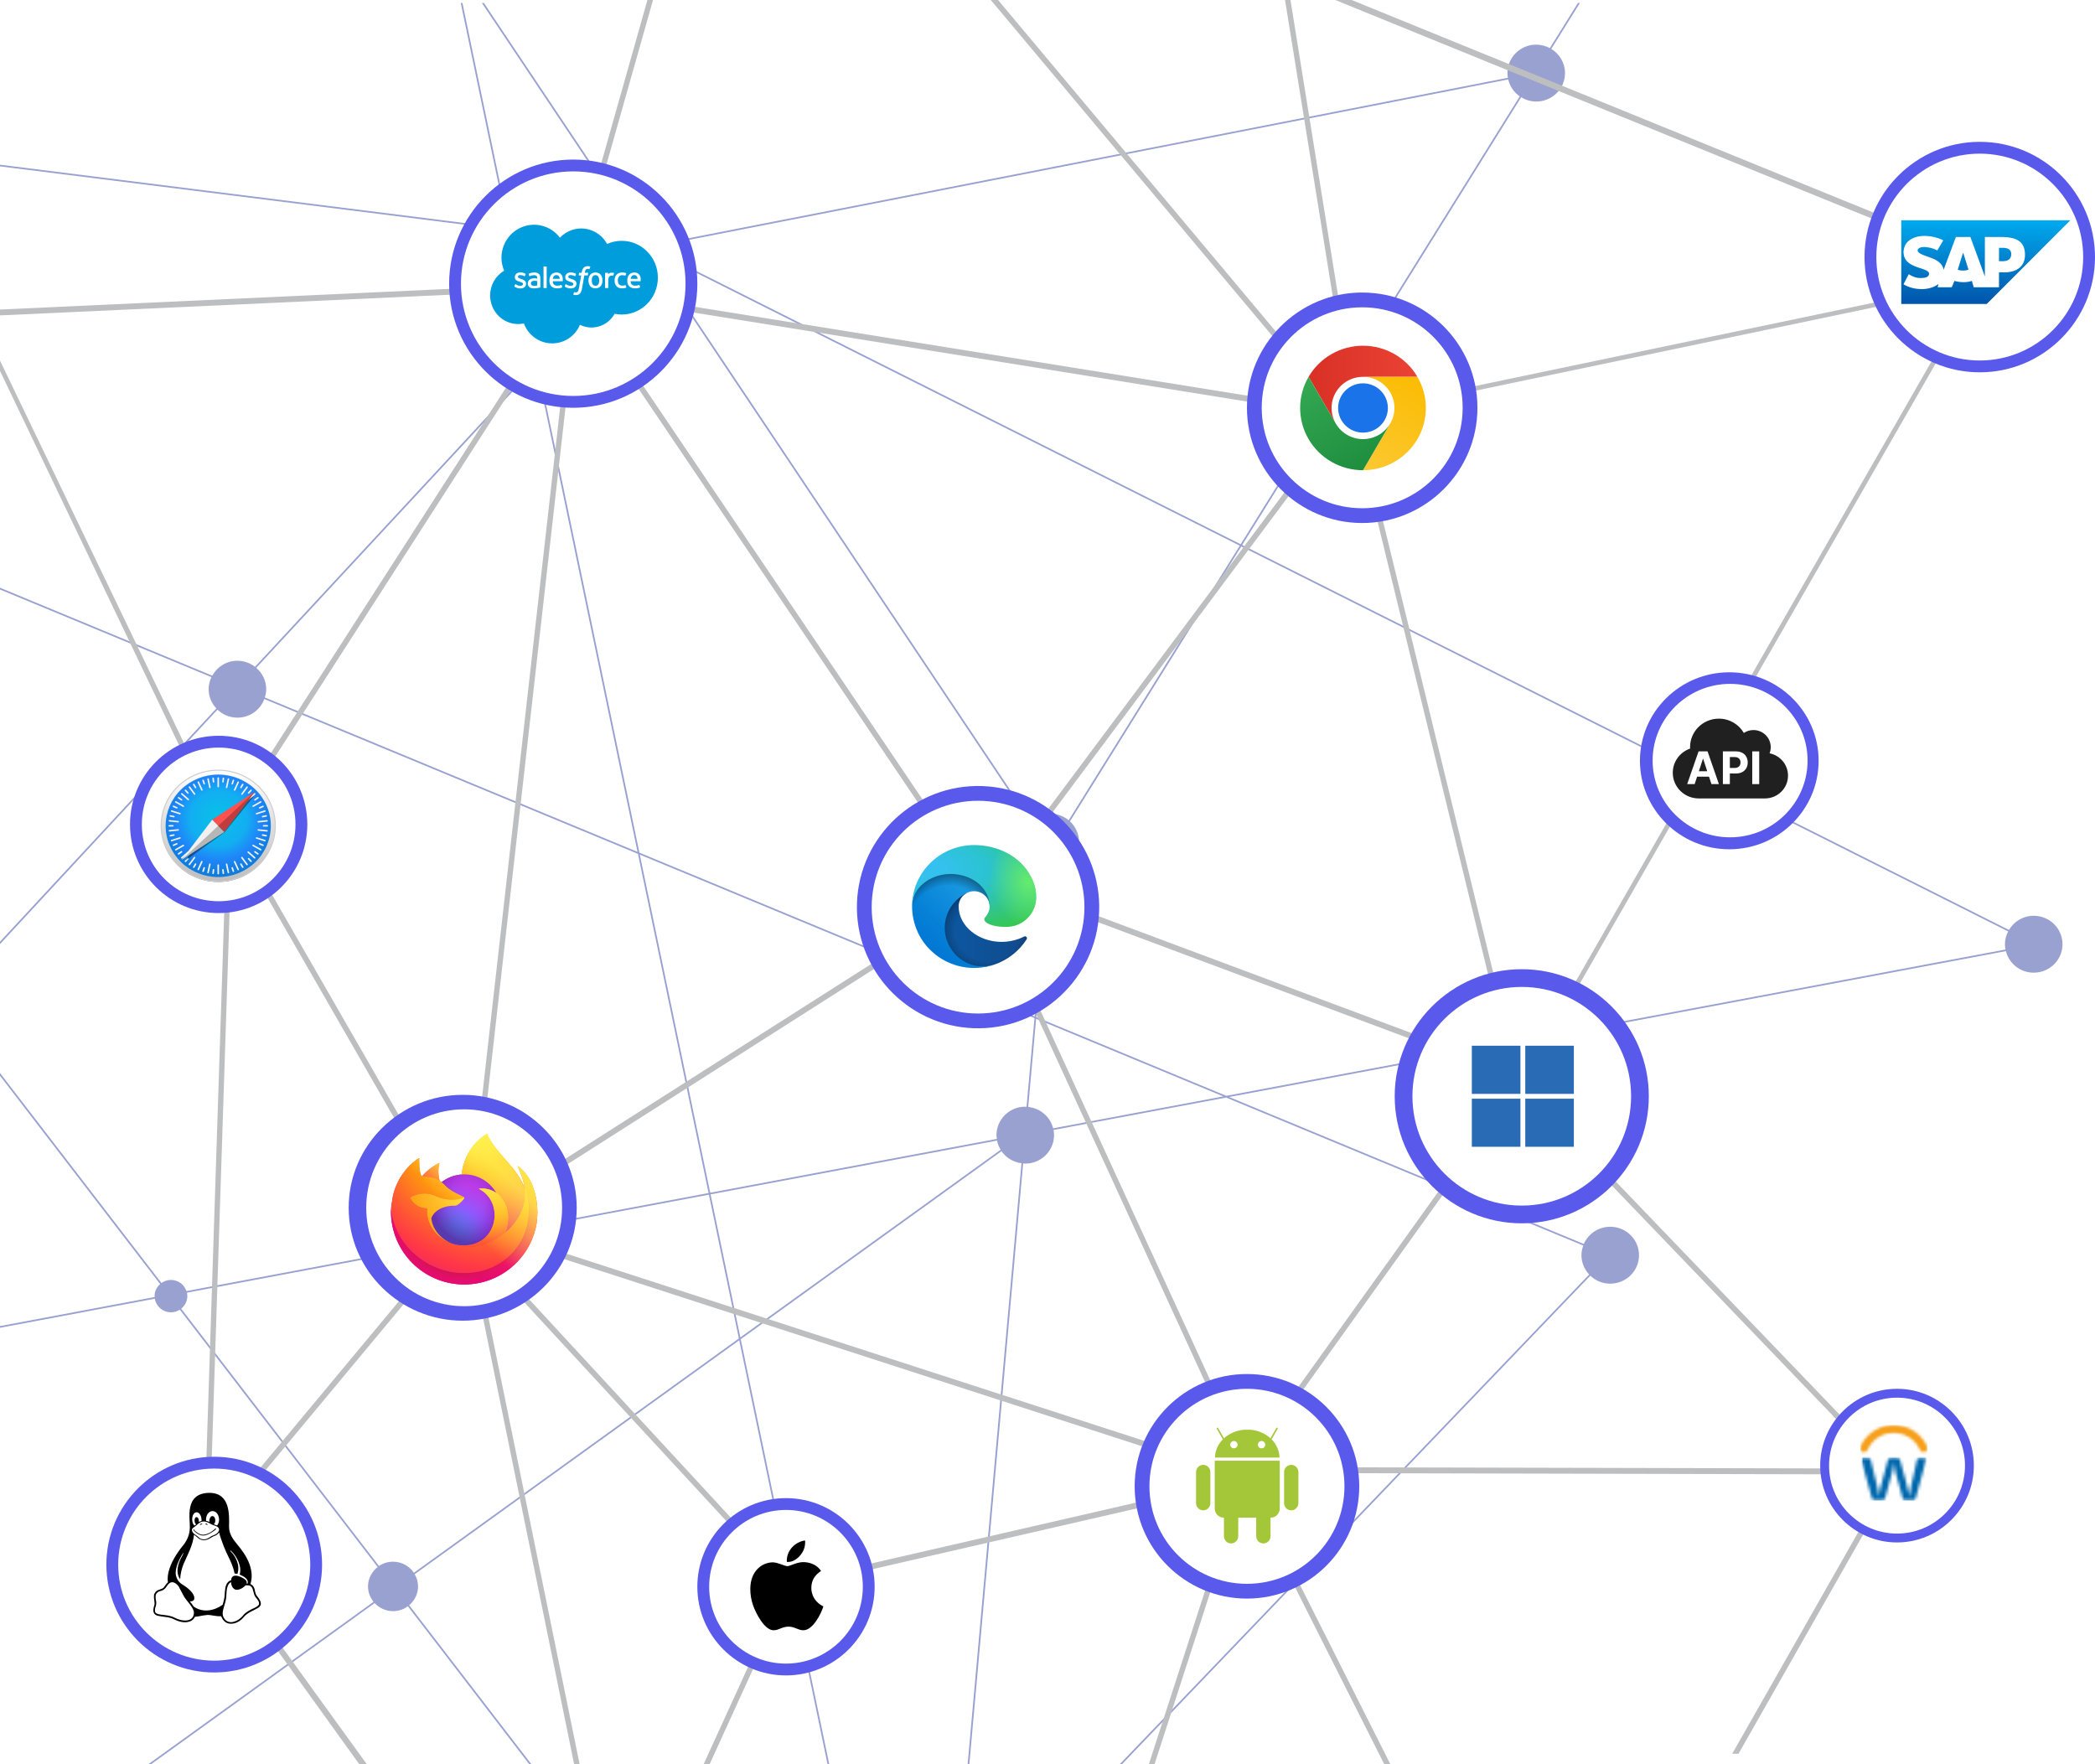 <svg width="709" height="597" viewBox="0 0 709 597" fill="none" xmlns="http://www.w3.org/2000/svg">
<g clip-path="url(#clip0_441_12107)">
<g clip-path="url(#clip1_441_12107)">
<path d="M-146 476.762L52.404 439.509C52.829 442.117 55.099 444.114 57.856 444.114C58.967 444.114 59.996 443.783 60.862 443.228L127.817 530.32C125.839 531.852 124.545 534.208 124.545 536.884C124.545 538.862 125.268 540.656 126.429 542.089L-59.33 676L-58.369 676L126.79 542.521C128.338 544.191 130.542 545.255 133.013 545.255C134.897 545.255 136.619 544.627 138.026 543.599L239.812 676L240.526 676L138.465 543.241C140.295 541.706 141.482 539.443 141.482 536.884C141.482 535.375 141.045 533.978 140.337 532.755L250.177 453.573L296.5 676L297.079 676L250.682 453.209L338.937 389.587C340.462 391.789 342.897 393.292 345.698 393.659L322.173 656.267L303.257 676L304.039 676L322.092 657.167L320.405 676L320.978 676L322.724 656.508L538.201 431.723C539.952 433.387 542.32 434.423 544.941 434.423C550.321 434.423 554.683 430.111 554.683 424.793C554.683 419.475 550.321 415.164 544.941 415.164C540.93 415.164 537.491 417.563 535.997 420.986L415.957 371.248L678.841 321.888C679.903 326.068 683.7 329.176 688.258 329.176C693.639 329.176 698 324.865 698 319.547C698 314.228 693.639 309.917 688.258 309.917C684.67 309.917 681.57 311.856 679.879 314.711L420.38 184.439L514.803 32.907C516.289 33.815 518.023 34.363 519.898 34.363C525.278 34.363 529.64 30.052 529.64 24.734C529.64 21.267 527.77 18.254 524.99 16.558L534.685 1L534.017 1L524.489 16.29C523.116 15.558 521.568 15.104 519.898 15.104C514.518 15.104 510.157 19.416 510.157 24.734C510.157 25.278 510.231 25.803 510.319 26.323L228.11 81.589C227.122 77.307 223.263 74.104 218.631 74.104C216.783 74.104 215.074 74.641 213.602 75.524L163.765 1L163.082 1L213.11 75.809C211.03 77.228 209.546 79.425 209.068 81.976L172.412 77.376L156.506 1L155.926 1L171.816 77.301L-146 37.422L-146 37.989L171.937 77.884L181.368 123.167L86.29 225.658C84.642 224.395 82.599 223.612 80.352 223.612C76.659 223.612 73.485 225.668 71.833 228.662L-145.999 138.404L-145.999 139.015L71.56 229.159C70.967 230.402 70.61 231.776 70.61 233.242C70.61 235.762 71.612 238.037 73.215 239.753L-11.329 330.888C-12.972 329.641 -15.003 328.87 -17.234 328.87C-19.938 328.87 -22.382 329.962 -24.147 331.72L-145.999 173.219L-145.999 174.148L-24.519 332.166C-26.029 333.862 -26.975 336.063 -26.975 338.5C-26.975 341.004 -25.984 343.265 -24.399 344.977L-146 476.059L-146 476.762ZM140.065 532.258C138.548 530.004 135.959 528.514 133.013 528.514C131.249 528.514 129.612 529.05 128.256 529.962L61.314 442.885C62.574 441.881 63.397 440.362 63.397 438.636C63.397 438.235 63.348 437.847 63.265 437.47L239.917 404.301L250.052 452.97L140.065 532.258ZM250.556 452.607L240.475 404.197L337.422 385.994C337.641 387.115 338.078 388.151 338.655 389.098L250.556 452.607ZM355.437 275.327C352.915 275.327 350.638 276.3 348.908 277.854L224.307 91.531C225.549 90.646 226.55 89.473 227.257 88.118L419.573 184.663L361.659 277.604C359.967 276.204 357.816 275.327 355.437 275.327ZM212.12 90.851C213.848 92.396 216.117 93.363 218.631 93.363C220.55 93.363 222.328 92.796 223.837 91.848L348.48 278.23C346.762 279.966 345.695 282.336 345.695 284.957C345.695 289.985 349.609 294.066 354.581 294.501L350.149 343.981L216.392 288.559L181.984 123.337L212.12 90.851ZM350.096 344.567L347.408 374.57C347.262 374.563 347.124 374.527 346.976 374.527C341.596 374.527 337.234 378.838 337.234 384.156C337.234 384.593 337.307 385.01 337.364 385.431L240.359 403.645L216.531 289.226L350.096 344.567ZM347.975 374.626L350.647 344.796L413.994 371.043L356.406 381.856C355.437 377.969 352.094 375.047 347.975 374.626ZM535.816 421.519C535.439 422.545 535.199 423.638 535.199 424.793C535.199 427.317 536.204 429.595 537.811 431.313L322.805 655.608L346.265 393.715C346.504 393.732 346.732 393.786 346.976 393.786C352.356 393.786 356.717 389.474 356.717 384.156C356.717 383.556 356.645 382.974 356.539 382.404L414.946 371.438L535.816 421.519ZM679.608 315.204C678.934 316.514 678.517 317.976 678.517 319.547C678.517 320.161 678.589 320.759 678.7 321.341L415.004 370.853L350.7 344.209L355.147 294.557C355.246 294.56 355.338 294.586 355.437 294.586C360.817 294.586 365.179 290.275 365.179 284.957C365.179 282.194 363.987 279.721 362.102 277.966L420.082 184.918L679.608 315.204ZM419.872 184.183L227.529 87.624C228.063 86.433 228.372 85.121 228.372 83.734C228.372 83.19 228.298 82.665 228.21 82.145L510.419 26.879C510.964 29.239 512.377 31.264 514.319 32.611L419.872 184.183ZM172.533 77.958L209.011 82.535C208.961 82.932 208.889 83.323 208.889 83.734C208.889 86.364 209.961 88.743 211.69 90.481L181.842 122.657L172.533 77.958ZM181.51 123.848L215.758 288.296L89.628 236.035C89.902 235.146 90.094 234.22 90.094 233.242C90.094 230.347 88.775 227.782 86.73 226.016L181.51 123.848ZM73.605 240.166C75.356 241.834 77.728 242.871 80.352 242.871C84.542 242.871 88.083 240.243 89.459 236.575L215.896 288.963L239.802 403.75L63.095 436.928C62.366 434.745 60.309 433.159 57.856 433.159C56.651 433.159 55.544 433.55 54.634 434.196L-12.502 346.868C-9.526 345.22 -7.492 342.111 -7.492 338.5C-7.492 335.59 -8.825 333.012 -10.889 331.247L73.605 240.166ZM-24.015 345.396C-22.261 347.082 -19.874 348.13 -17.234 348.13C-15.712 348.13 -14.29 347.755 -13.007 347.14L54.195 434.555C53.051 435.558 52.316 437.006 52.316 438.636C52.316 438.743 52.341 438.842 52.347 438.946L-145.211 476.04L-24.015 345.396Z" fill="#99A1D1"/>
<path d="M637.474 496.996L640.109 497.002L515.606 367.355L514.521 368.962L637.474 496.996Z" fill="#BCBEC0"/>
<path d="M423.281 496.504L422.641 498.487L639.383 498.985L637.473 496.996L423.281 496.504Z" fill="#BCBEC0"/>
<path d="M511.996 364.085L513.746 363.573L459.344 140.733L457.568 141.141L511.996 364.085Z" fill="#BCBEC0"/>
<path d="M458.785 137.073L436.43 -1.846L434.592 -1.846L457.003 137.418L458.785 137.073Z" fill="#BCBEC0"/>
<path d="M674.824 89.431L675 88.635L452.515 -2L447 -1.994L672.821 90L674.824 89.431Z" fill="#BCBEC0"/>
<path d="M454.535 139.363L336.217 -1.847L333.76 -1.847L453.202 140.704L454.535 139.363Z" fill="#BCBEC0"/>
<path d="M449.823 140.365L450.086 138.4L194.999 97.376L194.736 99.341L449.823 140.365Z" fill="#BCBEC0"/>
<path d="M221.523 -1.847L219.628 -1.847L190.407 101.418L192.136 102.007L221.523 -1.847Z" fill="#BCBEC0"/>
<path d="M332.879 304.507L334.336 303.325L197.718 101.011L196.261 102.194L332.879 304.507Z" fill="#BCBEC0"/>
<path d="M337.771 299.622L455.633 141.707L454.233 140.451L336.371 298.366L337.771 299.622Z" fill="#BCBEC0"/>
<path d="M508.849 363.356L509.434 361.477L344.327 299.81L343.743 301.689L508.849 363.356Z" fill="#BCBEC0"/>
<path d="M338.007 311.301L336.391 312.192L420.882 496.128L421.612 495.725L422.07 494.305L338.007 311.301Z" fill="#BCBEC0"/>
<path d="M160.398 414.148L330.125 306.058L329.216 304.341L158.559 413.024L158.677 413.591L160.398 414.148Z" fill="#BCBEC0"/>
<path d="M158.908 414.691L159.141 415.81L417.425 499.471L417.938 497.568L160.399 414.148L159.068 414.995L158.908 414.691Z" fill="#BCBEC0"/>
<path d="M264.571 535.075L265.844 533.664L159.766 418.811L160.516 422.412L264.571 535.075Z" fill="#BCBEC0"/>
<path d="M419.775 500.395L268.379 535.197L267.943 536.144L268.159 537.274L419.425 502.503L419.977 500.795L419.775 500.395Z" fill="#BCBEC0"/>
<path d="M427.726 488.869L510.637 373.176L509.213 371.949L426.302 487.643L427.726 488.869Z" fill="#BCBEC0"/>
<path d="M586.216 593.521L588.348 593.521L641.098 500.772L639.759 499.378L586.216 593.521Z" fill="#BCBEC0"/>
<path d="M425.002 509.021L424.649 510.114L470.213 600.515L472.281 600.515L426.046 508.78L425.002 509.021Z" fill="#BCBEC0"/>
<path d="M419.426 502.503L388.001 599.521L389.923 599.521L421.148 503.12L420.691 502.213L419.426 502.503Z" fill="#BCBEC0"/>
<path d="M268.378 535.197L270.328 530.959L268.712 530.063L237.001 599.521L239.029 599.521L267.943 536.144L267.788 535.333L268.378 535.197Z" fill="#BCBEC0"/>
<path d="M267.788 535.332L267.943 536.144L268.379 535.197L267.788 535.332Z" fill="#BCBEC0"/>
<path d="M158.117 419.817L194.499 598.021L196.355 598.021L160.514 422.412L158.117 419.817Z" fill="#BCBEC0"/>
<path d="M160.763 408.48L195.148 104.656L193.352 104.412L158.967 408.235L160.763 408.48Z" fill="#BCBEC0"/>
<path d="M188.211 98.084L188.126 96.104L-17.001 105.535L-17.001 107.52L188.211 98.084Z" fill="#BCBEC0"/>
<path d="M78.229 279.227L189.758 105.84L188.279 104.697L76.75 278.084L78.229 279.227Z" fill="#BCBEC0"/>
<path d="M151.563 409.953L153.094 408.895L83.045 287.094L81.514 288.152L151.563 409.953Z" fill="#BCBEC0"/>
<path d="M65.312 262.058L66.914 261.131L-6.5 108.521L-5.016 115.028L65.312 262.058Z" fill="#BCBEC0"/>
<path d="M70.779 520.51L78.412 286.623L76.609 286.432L68.976 520.32L70.779 520.51Z" fill="#BCBEC0"/>
<path d="M70.46 520.86L154.958 419.318L153.699 417.892L69.201 519.434L70.46 520.86Z" fill="#BCBEC0"/>
<path d="M68.191 522.807L124.438 601.021L127 601.021L69.471 521.403L68.191 522.807Z" fill="#BCBEC0"/>
<path d="M705.27 82.89L705.01 83.295L705.146 83.34L705.27 82.89Z" fill="#BCBEC0"/>
<path d="M457 139.473L457.321 141L457.565 140.949L457.183 139.525L458.694 139.123L459.098 140.628L669.313 96.657L670 95.116L669.615 95L457 139.473Z" fill="#BCBEC0"/>
<path d="M667.239 98.779L667.13 98.737L666.523 99.854L666.559 99.844L514 365.698L515.063 367L668.864 98.98L670 97L667.742 97.61L667.338 98.354L667.239 98.779Z" fill="#BCBEC0"/>
<path d="M329.486 347.971C352.078 348.805 371.137 331.104 371.972 308.513C372.806 285.921 355.105 266.862 332.513 266.027C309.921 265.193 290.863 282.894 290.028 305.486C289.194 328.077 306.894 347.136 329.486 347.971Z" fill="#5959EB"/>
<circle cx="331" cy="306.999" r="36" transform="rotate(-180 331 306.999)" fill="white"/>
<g clip-path="url(#clip2_441_12107)">
<path d="M346.578 316.949C346.014 317.239 345.433 317.494 344.838 317.713C342.954 318.407 340.958 318.76 338.947 318.753C331.184 318.753 324.423 313.471 324.423 306.677C324.433 305.767 324.688 304.877 325.161 304.097C325.634 303.317 326.308 302.676 327.114 302.24C320.09 302.533 318.285 309.781 318.285 314.023C318.285 326.05 329.461 327.253 331.874 327.253C333.17 327.253 335.123 326.879 336.304 326.505L336.518 326.44C341.04 324.892 344.895 321.866 347.448 317.859C347.522 317.737 347.554 317.595 347.538 317.453C347.523 317.312 347.461 317.179 347.362 317.076C347.264 316.973 347.133 316.904 346.992 316.881C346.85 316.858 346.705 316.882 346.578 316.949Z" fill="url(#paint0_linear_441_12107)"/>
<path opacity="0.35" d="M346.578 316.949C346.014 317.239 345.433 317.494 344.838 317.713C342.954 318.407 340.958 318.76 338.947 318.753C331.184 318.753 324.423 313.471 324.423 306.677C324.433 305.767 324.688 304.877 325.161 304.097C325.634 303.317 326.308 302.676 327.114 302.24C320.09 302.533 318.285 309.781 318.285 314.023C318.285 326.05 329.461 327.253 331.874 327.253C333.17 327.253 335.123 326.879 336.304 326.505L336.518 326.44C341.04 324.892 344.895 321.866 347.448 317.859C347.522 317.737 347.554 317.595 347.538 317.453C347.523 317.312 347.461 317.179 347.362 317.076C347.264 316.973 347.133 316.904 346.992 316.881C346.85 316.858 346.705 316.882 346.578 316.949Z" fill="url(#paint1_radial_441_12107)"/>
<path d="M325.999 325.205C324.538 324.307 323.272 323.13 322.274 321.744C321.134 320.198 320.349 318.425 319.975 316.547C319.6 314.67 319.645 312.734 320.107 310.875C320.568 309.017 321.434 307.281 322.645 305.789C323.856 304.298 325.381 303.086 327.115 302.241C327.64 301.997 328.51 301.574 329.675 301.591C330.495 301.597 331.302 301.791 332.034 302.157C332.766 302.524 333.402 303.053 333.893 303.703C334.553 304.583 334.915 305.647 334.927 306.743C334.927 306.71 338.947 293.806 321.798 293.806C314.593 293.806 308.669 300.567 308.669 306.515C308.64 309.657 309.319 312.766 310.655 315.616C312.843 320.231 316.665 323.888 321.397 325.896C326.128 327.903 331.439 328.12 336.321 326.506C334.611 327.041 332.804 327.201 331.024 326.977C329.245 326.752 327.536 326.148 326.015 325.205H325.999Z" fill="url(#paint2_linear_441_12107)"/>
<path opacity="0.41" d="M325.999 325.205C324.538 324.307 323.272 323.13 322.274 321.744C321.134 320.198 320.349 318.425 319.975 316.547C319.6 314.67 319.645 312.734 320.107 310.875C320.568 309.017 321.434 307.281 322.645 305.789C323.856 304.298 325.381 303.086 327.115 302.241C327.64 301.997 328.51 301.574 329.675 301.591C330.495 301.597 331.302 301.791 332.034 302.157C332.766 302.524 333.402 303.053 333.893 303.703C334.553 304.583 334.915 305.647 334.927 306.743C334.927 306.71 338.947 293.806 321.798 293.806C314.593 293.806 308.669 300.567 308.669 306.515C308.64 309.657 309.319 312.766 310.655 315.616C312.843 320.231 316.665 323.888 321.397 325.896C326.128 327.903 331.439 328.12 336.321 326.506C334.611 327.041 332.804 327.201 331.024 326.977C329.245 326.752 327.536 326.148 326.015 325.205H325.999Z" fill="url(#paint3_radial_441_12107)"/>
<path d="M333.663 310.172C333.515 310.334 333.105 310.578 333.105 311.082C333.105 311.505 333.384 311.927 333.893 312.268C336.239 313.894 340.687 313.666 340.703 313.666C342.453 313.665 344.17 313.199 345.676 312.317C347.192 311.439 348.45 310.184 349.325 308.676C350.2 307.167 350.662 305.459 350.665 303.72C350.714 300.079 349.352 297.658 348.81 296.585C345.315 289.856 337.815 285.988 329.658 285.988C324.138 285.988 318.839 288.139 314.908 291.978C310.977 295.816 308.73 301.032 308.652 306.499C308.734 300.567 314.692 295.772 321.781 295.772C322.356 295.772 325.638 295.821 328.674 297.397C330.807 298.447 332.573 300.106 333.745 302.159C334.746 303.882 334.926 306.076 334.926 306.954C334.926 307.832 334.483 309.115 333.646 310.188L333.663 310.172Z" fill="url(#paint4_radial_441_12107)"/>
<path d="M333.663 310.172C333.515 310.334 333.105 310.578 333.105 311.082C333.105 311.505 333.384 311.927 333.893 312.268C336.239 313.894 340.687 313.666 340.703 313.666C342.453 313.665 344.17 313.199 345.676 312.317C347.192 311.439 348.45 310.184 349.325 308.676C350.2 307.167 350.662 305.459 350.665 303.72C350.714 300.079 349.352 297.658 348.81 296.585C345.315 289.856 337.815 285.988 329.658 285.988C324.138 285.988 318.839 288.139 314.908 291.978C310.977 295.816 308.73 301.032 308.652 306.499C308.734 300.567 314.692 295.772 321.781 295.772C322.356 295.772 325.638 295.821 328.674 297.397C330.807 298.447 332.573 300.106 333.745 302.159C334.746 303.882 334.926 306.076 334.926 306.954C334.926 307.832 334.483 309.115 333.646 310.188L333.663 310.172Z" fill="url(#paint5_radial_441_12107)"/>
</g>
<path d="M514.999 414C538.71 414 558 394.71 558 371C558 347.29 538.71 328 514.999 328C491.289 328 472 347.29 472 371C472 394.71 491.289 414 514.999 414Z" fill="#5959EB"/>
<circle cx="515" cy="371" r="37" transform="rotate(-180 515 371)" fill="white"/>
<g clip-path="url(#clip3_441_12107)">
<path d="M498.105 353.9H514.548V370.184H498.105V353.9Z" fill="#2A6BB5"/>
<path d="M516.191 353.9H532.634V370.184H516.191V353.9Z" fill="#2A6BB5"/>
<path d="M498.105 371.812H514.548V388.096H498.105V371.812Z" fill="#2A6BB5"/>
<path d="M516.191 371.812H532.634V388.096H516.191V371.812Z" fill="#2A6BB5"/>
</g>
<path d="M642 522C656.336 522 668 510.336 668 496C668 481.664 656.336 470 642 470C627.663 470 616 481.664 616 496C616 510.337 627.664 522 642 522Z" fill="#5959EB"/>
<path d="M642 519C654.682 519 665 508.682 665 496C665 483.318 654.682 473 642 473C629.318 473 619 483.318 619 496C619 508.682 629.318 519 642 519Z" fill="white"/>
<g clip-path="url(#clip4_441_12107)">
<mask id="mask0_441_12107" style="mask-type:luminance" maskUnits="userSpaceOnUse" x="630" y="482" width="22" height="9">
<path d="M640.488 482.955C642.814 482.87 645.113 483.477 647.087 484.698C649.061 485.92 650.62 487.699 651.563 489.807C651.645 489.949 651.675 490.115 651.649 490.276C651.623 490.414 651.553 490.54 651.448 490.635C651.344 490.729 651.211 490.788 651.07 490.801C650.929 490.815 650.787 490.782 650.666 490.709C650.546 490.636 650.452 490.526 650.4 490.395C649.762 488.923 648.785 487.619 647.545 486.59C646.305 485.56 644.839 484.834 643.264 484.469C641.707 484.135 640.096 484.135 638.539 484.467C636.304 484.961 634.306 486.197 632.879 487.971C632.263 488.7 631.763 489.519 631.397 490.398C631.334 490.555 631.21 490.682 631.053 490.75C630.896 490.818 630.718 490.822 630.558 490.761C630.398 490.7 630.269 490.579 630.198 490.425C630.128 490.27 630.122 490.094 630.181 489.935C631.053 487.922 632.485 486.197 634.31 484.961C636.135 483.725 638.278 483.029 640.488 482.955Z" fill="white"/>
</mask>
<g mask="url(#mask0_441_12107)">
<path d="M657.491 477.177H624.312V496.578H657.491V477.177Z" fill="#F69F1A"/>
</g>
<mask id="mask1_441_12107" style="mask-type:luminance" maskUnits="userSpaceOnUse" x="629" y="482" width="24" height="10">
<path d="M650.999 491.437C650.739 491.437 650.486 491.358 650.272 491.212C650.058 491.066 649.894 490.859 649.801 490.619C649.058 488.92 647.836 487.469 646.281 486.441C645.318 485.803 644.246 485.343 643.117 485.083C641.648 484.771 640.129 484.772 638.661 485.086C636.566 485.556 634.697 486.719 633.359 488.383C632.786 489.063 632.321 489.826 631.98 490.645C631.898 490.845 631.766 491.021 631.596 491.156C631.427 491.291 631.225 491.38 631.01 491.416C630.937 491.43 630.863 491.437 630.789 491.436C630.58 491.436 630.374 491.386 630.189 491.289C630.004 491.193 629.846 491.053 629.727 490.883C629.609 490.712 629.534 490.516 629.509 490.311C629.484 490.105 629.51 489.897 629.585 489.703C630.818 486.858 633.097 484.584 635.961 483.341C638.825 482.098 642.058 481.981 645.006 483.011C647.201 483.786 649.131 485.157 650.575 486.967C651.204 487.76 651.73 488.627 652.143 489.549C652.281 489.816 652.325 490.121 652.269 490.416C652.215 490.68 652.077 490.921 651.875 491.103C651.673 491.285 651.418 491.399 651.147 491.428C651.098 491.434 651.049 491.437 650.999 491.437ZM634.391 485.677C632.801 486.829 631.55 488.382 630.769 490.173L630.808 490.148C631.2 489.21 631.734 488.338 632.392 487.56C632.989 486.864 633.659 486.233 634.391 485.677ZM647.598 485.823C649.079 486.956 650.245 488.445 650.984 490.148L650.993 490.164L651.014 490.143C651.009 490.132 650.999 490.109 650.984 490.075C650.236 488.397 649.071 486.935 647.598 485.823ZM640.894 483.579C640.766 483.579 640.636 483.582 640.507 483.586C639.932 483.605 639.36 483.669 638.795 483.777C639.76 483.608 640.741 483.552 641.719 483.609C641.447 483.59 641.171 483.58 640.894 483.579Z" fill="white"/>
</mask>
<g mask="url(#mask1_441_12107)">
<path d="M658.125 476.544H623.672V497.21H658.125V476.544Z" fill="#F69F1A"/>
</g>
<mask id="mask2_441_12107" style="mask-type:luminance" maskUnits="userSpaceOnUse" x="629" y="493" width="23" height="15">
<path d="M651.931 493.176H629.863V507.838H651.931V493.176Z" fill="white"/>
</mask>
<g mask="url(#mask2_441_12107)">
<mask id="mask3_441_12107" style="mask-type:luminance" maskUnits="userSpaceOnUse" x="629" y="492" width="24" height="17">
<path d="M652.813 492.706H629.5V508.868H652.813V492.706Z" fill="white"/>
</mask>
<g mask="url(#mask3_441_12107)">
<mask id="mask4_441_12107" style="mask-type:luminance" maskUnits="userSpaceOnUse" x="629" y="493" width="23" height="15">
<path d="M629.863 493.493C629.92 493.404 629.998 493.33 630.089 493.276C630.181 493.223 630.284 493.191 630.39 493.185C631.06 493.179 631.732 493.164 632.401 493.194C632.561 493.21 632.711 493.28 632.825 493.393C632.939 493.506 633.01 493.654 633.026 493.813C633.683 496.466 634.33 499.122 634.986 501.776C635.179 502.596 635.413 503.407 635.538 504.241C635.667 504.989 635.693 505.749 635.816 506.5C635.959 505.424 636.163 504.357 636.428 503.304C637.286 500.138 638.144 496.971 639.001 493.805C639.039 493.63 639.137 493.473 639.278 493.361C639.419 493.248 639.594 493.187 639.775 493.187C640.521 493.169 641.268 493.182 642.014 493.182C642.216 493.165 642.418 493.217 642.586 493.33C642.755 493.442 642.879 493.608 642.939 493.8C643.58 496.109 644.211 498.423 644.849 500.732C645.305 502.212 645.676 503.715 645.962 505.236C646.024 505.659 646.082 506.083 646.171 506.503C646.494 504.105 646.955 501.727 647.553 499.381C647.979 497.501 648.395 495.62 648.825 493.74C648.873 493.566 648.982 493.415 649.133 493.313C649.283 493.211 649.466 493.165 649.647 493.184C650.251 493.18 650.855 493.163 651.457 493.193C651.539 493.2 651.619 493.227 651.689 493.27C651.758 493.313 651.817 493.372 651.86 493.442C651.902 493.512 651.928 493.591 651.934 493.673C651.94 493.754 651.926 493.836 651.894 493.911C650.683 498.334 649.474 502.757 648.267 507.18C648.236 507.354 648.145 507.512 648.01 507.628C647.875 507.744 647.704 507.811 647.525 507.817C646.591 507.847 645.653 507.824 644.72 507.83C644.554 507.852 644.385 507.813 644.247 507.719C644.109 507.625 644.01 507.484 643.971 507.323C643.134 504.281 642.315 501.236 641.485 498.192C641.216 497.126 641.033 496.042 640.938 494.948C640.828 495.925 640.664 496.895 640.446 497.855C639.599 500.989 638.748 504.123 637.895 507.257C637.799 507.765 637.213 507.865 636.777 507.833C635.907 507.817 635.039 507.853 634.17 507.817C634.023 507.813 633.883 507.758 633.772 507.661C633.662 507.565 633.589 507.433 633.567 507.289C632.346 502.885 631.127 498.481 629.91 494.075C629.878 493.883 629.862 493.688 629.863 493.493Z" fill="white"/>
</mask>
<g mask="url(#mask4_441_12107)">
<mask id="mask5_441_12107" style="mask-type:luminance" maskUnits="userSpaceOnUse" x="629" y="492" width="24" height="17">
<path d="M652.813 492.706H629.5V508.868H652.813V492.706Z" fill="white"/>
</mask>
<g mask="url(#mask5_441_12107)">
<path d="M657.76 487.404H624.035V513.611H657.76V487.404Z" fill="#0067AB"/>
</g>
</g>
</g>
</g>
</g>
<path d="M265.999 567C282.542 567 296 553.542 296 537C296 520.458 282.542 507 265.999 507C249.457 507 236 520.458 236 537C236 553.542 249.457 567 265.999 567Z" fill="#5959EB"/>
<path d="M265.999 563C280.336 563 292 551.336 292 537C292 522.664 280.336 511 265.999 511C251.663 511 240 522.664 240 537C240 551.336 251.663 563 265.999 563Z" fill="white"/>
<path d="M274.579 537.409C274.579 537.544 274.381 541.544 278.657 543.646C277.868 546.155 275.105 551.714 271.881 551.714C270.039 551.714 268.987 550.494 266.882 550.494C264.711 550.494 263.527 551.714 261.882 551.714C258.724 551.85 255.698 545.748 254.843 543.239C254.185 541.341 253.922 539.511 253.922 537.748C253.922 531.714 257.803 528.799 261.487 528.731C263.263 528.731 265.5 530.019 266.487 530.019C267.408 530.019 269.974 528.46 272.342 528.663C274.776 528.866 276.618 529.815 277.868 531.646C275.697 533.07 274.579 534.9 274.579 537.409ZM270.895 526.29C269.579 527.849 268 528.731 266.29 528.595C266.158 526.765 266.816 525.07 268 523.714C269.053 522.493 270.895 521.476 272.473 521.341C272.473 522.087 272.671 524.121 270.895 526.29Z" fill="black"/>
<path d="M194 138C217.159 138 236 119.159 236 96C236 72.841 217.159 54 194 54C170.842 54 152 72.841 152 96C152 119.159 170.842 138 194 138Z" fill="#5959EB"/>
<path d="M194 134C214.953 134 232 116.953 232 96C232 75.047 214.953 58 194 58C173.047 58 156 75.047 156 96C156 116.953 173.047 134 194 134Z" fill="white"/>
<g clip-path="url(#clip5_441_12107)">
<path d="M189.498 80.438C191.374 78.445 193.975 77.317 196.697 77.314C200.341 77.329 203.692 79.337 205.454 82.561C207.011 81.858 208.698 81.495 210.404 81.497C217.163 81.497 222.642 87.083 222.642 93.973C222.642 100.863 217.163 106.449 210.404 106.449C209.595 106.449 208.787 106.368 207.993 106.206C205.679 110.39 200.537 112.022 196.271 109.926C194.069 115.17 188.078 117.617 182.889 115.392C180.295 114.279 178.271 112.132 177.297 109.46C176.657 109.596 176.004 109.665 175.35 109.665C170.117 109.665 165.875 105.333 165.875 99.99C165.867 96.544 167.671 93.353 170.613 91.611C168.202 85.961 170.78 79.406 176.371 76.969C181.016 74.945 186.428 76.375 189.498 80.438Z" fill="#009DDC"/>
<path d="M174.099 96.881C174.063 96.975 174.112 96.994 174.123 97.011C174.718 97.421 175.425 97.63 176.145 97.609C177.309 97.609 178.033 96.984 178.033 95.976V95.957C178.033 95.025 177.216 94.686 176.451 94.442L176.351 94.409C175.774 94.22 175.275 94.056 175.275 93.672V93.653C175.275 93.323 175.567 93.082 176.018 93.082C176.533 93.093 177.04 93.224 177.497 93.464C177.497 93.464 177.61 93.538 177.651 93.428C177.674 93.368 177.868 92.841 177.888 92.783C177.905 92.731 177.881 92.675 177.832 92.651C177.325 92.353 176.749 92.197 176.163 92.198L176.047 92.199C174.981 92.199 174.237 92.85 174.237 93.782V93.802C174.237 94.784 175.058 95.104 175.827 95.326L175.95 95.364C176.511 95.538 176.994 95.688 176.994 96.086V96.106C176.994 96.471 176.68 96.741 176.174 96.741C175.642 96.746 175.121 96.594 174.674 96.305C174.592 96.257 174.545 96.222 174.482 96.183C174.443 96.149 174.385 96.153 174.351 96.191C174.339 96.204 174.332 96.22 174.329 96.237L174.099 96.881Z" fill="white"/>
<path d="M191.146 96.881C191.11 96.975 191.158 96.994 191.17 97.011C191.764 97.421 192.472 97.631 193.191 97.609C194.356 97.609 195.079 96.984 195.079 95.976V95.957C195.079 95.025 194.263 94.686 193.498 94.442L193.398 94.409C192.82 94.22 192.322 94.056 192.322 93.672V93.653C192.322 93.323 192.613 93.082 193.065 93.082C193.58 93.093 194.087 93.224 194.544 93.464C194.544 93.464 194.657 93.538 194.698 93.428C194.72 93.368 194.914 92.841 194.935 92.783C194.952 92.731 194.928 92.675 194.879 92.651C194.372 92.353 193.796 92.197 193.21 92.198L193.094 92.199C192.028 92.199 191.284 92.85 191.284 93.782V93.802C191.284 94.784 192.105 95.104 192.874 95.326L192.997 95.364C193.557 95.538 194.041 95.688 194.041 96.086V96.106C194.041 96.471 193.727 96.741 193.221 96.741C192.689 96.746 192.168 96.594 191.721 96.305C191.639 96.257 191.591 96.224 191.529 96.183C191.484 96.151 191.423 96.161 191.391 96.206C191.384 96.215 191.379 96.225 191.376 96.237L191.146 96.881Z" fill="white"/>
<path d="M203.753 93.852C203.665 93.54 203.515 93.249 203.311 92.999C203.107 92.754 202.852 92.558 202.564 92.425C201.898 92.144 201.147 92.144 200.48 92.425C200.192 92.558 199.937 92.754 199.734 92.999C199.53 93.25 199.38 93.54 199.291 93.852C199.101 94.542 199.101 95.272 199.291 95.963C199.38 96.275 199.53 96.565 199.734 96.816C199.937 97.06 200.192 97.255 200.481 97.385C201.148 97.66 201.896 97.66 202.564 97.385C202.852 97.255 203.108 97.06 203.311 96.816C203.515 96.565 203.665 96.275 203.753 95.963C203.944 95.272 203.944 94.542 203.753 93.852ZM202.781 94.907C202.806 95.373 202.698 95.837 202.469 96.242C202.26 96.559 201.898 96.737 201.522 96.709C201.148 96.738 200.787 96.56 200.581 96.243C200.355 95.836 200.248 95.373 200.273 94.907C200.247 94.443 200.354 93.982 200.58 93.577C200.789 93.263 201.149 93.086 201.522 93.115C201.897 93.087 202.258 93.263 202.469 93.577C202.699 93.981 202.807 94.443 202.781 94.907Z" fill="white"/>
<path fill-rule="evenodd" clip-rule="evenodd" d="M211.735 96.557C211.721 96.507 211.669 96.479 211.621 96.494C211.617 96.495 211.614 96.496 211.611 96.497C211.466 96.557 211.314 96.6 211.159 96.628C210.983 96.654 210.805 96.667 210.626 96.666C210.214 96.689 209.811 96.536 209.515 96.245C209.247 95.966 209.096 95.514 209.097 94.903C209.077 94.442 209.208 93.987 209.47 93.609C209.73 93.28 210.133 93.101 210.549 93.129C210.897 93.123 211.244 93.173 211.576 93.278C211.576 93.278 211.652 93.312 211.689 93.21C211.774 92.971 211.837 92.801 211.928 92.539C211.945 92.493 211.921 92.442 211.876 92.426C211.873 92.425 211.87 92.424 211.867 92.423C211.657 92.349 211.44 92.294 211.219 92.258C210.978 92.223 210.734 92.207 210.49 92.209C210.118 92.201 209.749 92.273 209.407 92.419C209.108 92.55 208.84 92.746 208.624 92.992C208.41 93.241 208.249 93.531 208.151 93.846C208.043 94.187 207.989 94.544 207.992 94.903C207.992 95.718 208.21 96.376 208.639 96.858C209.069 97.342 209.715 97.588 210.558 97.588C211.028 97.588 211.494 97.504 211.935 97.34C211.977 97.317 211.994 97.266 211.974 97.223L211.735 96.557Z" fill="white"/>
<path fill-rule="evenodd" clip-rule="evenodd" d="M216.707 93.666C216.624 93.379 216.481 93.114 216.286 92.888C216.113 92.686 215.9 92.522 215.661 92.407C215.363 92.279 215.043 92.213 214.719 92.214C214.346 92.204 213.975 92.277 213.633 92.427C213.34 92.563 213.082 92.762 212.875 93.011C212.67 93.265 212.518 93.559 212.43 93.875C212.331 94.219 212.283 94.577 212.285 94.936C212.282 95.295 212.332 95.653 212.435 95.997C212.625 96.647 213.109 97.166 213.739 97.396C214.122 97.535 214.526 97.601 214.933 97.591C215.884 97.588 216.384 97.374 216.59 97.259C216.627 97.238 216.661 97.203 216.618 97.1L216.403 96.491C216.386 96.441 216.331 96.415 216.282 96.432L216.279 96.433C215.852 96.614 215.391 96.698 214.928 96.679C214.517 96.704 214.112 96.564 213.803 96.288C213.56 96.045 213.44 95.687 213.42 95.182L216.71 95.185C216.759 95.184 216.8 95.147 216.805 95.098C216.869 94.619 216.836 94.132 216.707 93.666ZM213.435 94.361C213.466 94.084 213.557 93.816 213.701 93.577C213.906 93.257 214.265 93.073 214.642 93.095C215.013 93.074 215.366 93.259 215.564 93.577C215.7 93.816 215.775 94.086 215.782 94.362L213.435 94.361Z" fill="white"/>
<path fill-rule="evenodd" clip-rule="evenodd" d="M190.355 93.666C190.273 93.379 190.129 93.114 189.935 92.888C189.762 92.686 189.549 92.522 189.31 92.407C189.012 92.279 188.691 92.213 188.368 92.214C187.994 92.204 187.624 92.277 187.281 92.427C186.989 92.563 186.73 92.762 186.523 93.011C186.318 93.266 186.167 93.559 186.078 93.875C185.98 94.22 185.931 94.577 185.934 94.936C185.93 95.295 185.981 95.653 186.083 95.997C186.273 96.647 186.757 97.166 187.387 97.396C187.77 97.535 188.175 97.602 188.582 97.591C189.532 97.588 190.032 97.374 190.239 97.259C190.275 97.238 190.31 97.203 190.266 97.1L190.051 96.491C190.034 96.441 189.979 96.415 189.93 96.432L189.927 96.433C189.5 96.614 189.039 96.698 188.576 96.679C188.165 96.704 187.76 96.564 187.451 96.288C187.208 96.045 187.088 95.687 187.068 95.182L190.358 95.185C190.407 95.185 190.448 95.147 190.454 95.098C190.518 94.619 190.484 94.132 190.355 93.666ZM187.083 94.361C187.115 94.084 187.205 93.816 187.349 93.577C187.554 93.257 187.913 93.073 188.29 93.095C188.661 93.074 189.015 93.259 189.212 93.577C189.349 93.816 189.423 94.086 189.43 94.362L187.083 94.361Z" fill="white"/>
<path d="M181.282 94.202C181.149 94.192 180.976 94.188 180.769 94.188C180.495 94.186 180.223 94.222 179.958 94.292C179.712 94.357 179.479 94.466 179.271 94.614C178.849 94.914 178.604 95.408 178.618 95.929C178.611 96.19 178.662 96.45 178.769 96.688C178.867 96.895 179.014 97.074 179.198 97.209C179.399 97.351 179.627 97.451 179.868 97.502C180.154 97.564 180.446 97.594 180.739 97.592C181.074 97.592 181.408 97.564 181.739 97.508C182.062 97.452 182.458 97.371 182.568 97.345C182.677 97.319 182.798 97.286 182.798 97.286C182.846 97.272 182.877 97.227 182.873 97.177L182.871 94.136C182.871 93.469 182.695 92.975 182.349 92.669C182.003 92.363 181.495 92.209 180.837 92.209C180.542 92.212 180.247 92.239 179.955 92.291C179.955 92.291 179.237 92.432 178.941 92.666C178.9 92.696 178.888 92.753 178.912 92.798L179.145 93.43C179.158 93.475 179.205 93.499 179.249 93.486L179.253 93.484C179.271 93.477 179.289 93.467 179.307 93.457C179.754 93.238 180.244 93.123 180.74 93.12C181.027 93.1 181.313 93.176 181.554 93.335C181.733 93.474 181.824 93.684 181.824 94.127V94.267C181.542 94.226 181.282 94.202 181.282 94.202ZM179.973 96.539C179.896 96.488 179.832 96.42 179.783 96.342C179.71 96.21 179.676 96.06 179.685 95.909C179.666 95.658 179.777 95.414 179.978 95.266C179.976 95.266 180.262 95.017 180.933 95.025C181.232 95.031 181.53 95.056 181.826 95.102V96.614H181.826C181.533 96.674 181.236 96.713 180.937 96.733C180.268 96.774 179.971 96.538 179.973 96.539Z" fill="white"/>
<path fill-rule="evenodd" clip-rule="evenodd" d="M207.819 92.489C207.839 92.443 207.818 92.39 207.773 92.37L207.77 92.369C207.589 92.319 207.405 92.288 207.218 92.274C206.928 92.243 206.635 92.29 206.37 92.412C206.155 92.504 205.964 92.646 205.814 92.827L205.814 92.421C205.816 92.368 205.776 92.323 205.723 92.321L205.719 92.321H204.876C204.823 92.321 204.781 92.365 204.781 92.418L204.781 92.421V97.381C204.781 97.437 204.826 97.482 204.881 97.482H205.746C205.801 97.482 205.845 97.437 205.845 97.381V94.903C205.838 94.609 205.874 94.314 205.954 94.031C206.012 93.847 206.11 93.68 206.243 93.542C206.356 93.427 206.496 93.343 206.649 93.295C206.792 93.253 206.941 93.232 207.09 93.232C207.212 93.235 207.333 93.25 207.452 93.276C207.515 93.284 207.55 93.244 207.572 93.187C207.628 93.035 207.789 92.579 207.819 92.489Z" fill="white"/>
<path fill-rule="evenodd" clip-rule="evenodd" d="M199.706 90.191C199.599 90.158 199.491 90.132 199.381 90.112C199.233 90.088 199.084 90.076 198.934 90.078C198.421 90.047 197.917 90.23 197.54 90.583C197.213 90.916 196.991 91.424 196.879 92.091L196.839 92.316H196.092C196.036 92.316 195.989 92.357 195.982 92.413L195.859 93.104C195.85 93.17 195.879 93.212 195.966 93.211H196.693L195.956 97.373C195.912 97.651 195.846 97.925 195.759 98.192C195.707 98.361 195.63 98.521 195.529 98.665C195.456 98.774 195.351 98.856 195.228 98.9C195.103 98.94 194.972 98.959 194.841 98.956C194.752 98.955 194.664 98.945 194.577 98.927C194.516 98.915 194.456 98.895 194.399 98.869C194.353 98.85 194.3 98.873 194.281 98.92C194.281 98.92 194.281 98.92 194.281 98.92L194.28 98.922C194.253 98.993 194.059 99.532 194.036 99.598C194.014 99.648 194.035 99.707 194.084 99.73L194.087 99.731C194.185 99.767 194.286 99.796 194.388 99.82C194.546 99.855 194.708 99.871 194.87 99.866C195.144 99.871 195.417 99.828 195.677 99.739C195.912 99.65 196.121 99.502 196.285 99.311C196.475 99.094 196.62 98.841 196.713 98.567C196.843 98.204 196.939 97.83 197.002 97.45L197.743 93.211H198.827C198.883 93.212 198.93 93.17 198.937 93.115L199.06 92.423C199.068 92.357 199.041 92.316 198.953 92.316H197.901C197.937 92.062 197.996 91.811 198.074 91.566C198.124 91.432 198.203 91.311 198.305 91.212C198.382 91.132 198.476 91.073 198.581 91.038C198.695 91.003 198.814 90.985 198.934 90.987C199.025 90.987 199.115 90.996 199.204 91.014C199.306 91.036 199.346 91.048 199.372 91.056C199.48 91.089 199.494 91.057 199.515 91.005L199.767 90.306C199.783 90.26 199.76 90.21 199.714 90.193C199.711 90.192 199.709 90.191 199.706 90.191Z" fill="white"/>
<path fill-rule="evenodd" clip-rule="evenodd" d="M185.007 97.381C185.009 97.434 184.969 97.479 184.916 97.482L184.913 97.482H184.04C183.987 97.481 183.945 97.438 183.945 97.385L183.945 97.381V90.285C183.943 90.232 183.984 90.187 184.036 90.185L184.04 90.185H184.913C184.965 90.185 185.007 90.228 185.007 90.281L185.007 90.285V97.381Z" fill="white"/>
</g>
<circle cx="74" cy="279" r="30" transform="rotate(-180 74 279)" fill="#5959EB"/>
<circle cx="74" cy="279" r="26" transform="rotate(-180 74 279)" fill="white"/>
<g clip-path="url(#clip6_441_12107)">
<path opacity="0.53" d="M92.466 281.017C92.466 283.31 91.985 285.581 91.05 287.7C90.115 289.818 88.744 291.743 87.016 293.365C85.289 294.986 83.237 296.273 80.98 297.15C78.723 298.028 76.303 298.48 73.86 298.48C71.416 298.48 68.997 298.028 66.74 297.15C64.482 296.273 62.431 294.986 60.703 293.365C58.976 291.743 57.605 289.818 56.67 287.7C55.735 285.581 55.254 283.31 55.254 281.017C55.254 276.386 57.214 271.944 60.703 268.669C64.193 265.394 68.925 263.555 73.86 263.555C76.303 263.555 78.723 264.006 80.98 264.884C83.237 265.762 85.289 267.048 87.016 268.669C88.744 270.291 90.115 272.216 91.05 274.335C91.985 276.453 92.466 278.724 92.466 281.017Z" fill="black"/>
<path d="M93.172 279.475C93.172 281.947 92.672 284.395 91.701 286.679C90.731 288.963 89.308 291.038 87.515 292.786C85.721 294.534 83.592 295.921 81.249 296.867C78.905 297.813 76.394 298.3 73.857 298.3C68.735 298.3 63.822 296.317 60.2 292.786C56.578 289.256 54.543 284.468 54.543 279.475C54.543 274.483 56.578 269.694 60.2 266.164C63.822 262.634 68.735 260.65 73.857 260.65C76.394 260.65 78.905 261.137 81.249 262.083C83.592 263.029 85.721 264.416 87.515 266.164C89.308 267.912 90.731 269.987 91.701 272.271C92.672 274.555 93.172 277.003 93.172 279.475Z" fill="url(#paint6_linear_441_12107)" stroke="#CDCDCD" stroke-width="0.352" stroke-linecap="round" stroke-linejoin="round"/>
<path d="M91.656 279.476C91.656 284.077 89.781 288.49 86.443 291.744C83.104 294.998 78.577 296.825 73.856 296.825C69.135 296.825 64.607 294.998 61.268 291.744C57.93 288.49 56.055 284.077 56.055 279.476C56.055 274.874 57.93 270.461 61.268 267.208C64.607 263.954 69.135 262.126 73.856 262.126C78.577 262.126 83.104 263.954 86.443 267.208C89.781 270.461 91.656 274.874 91.656 279.476Z" fill="url(#paint7_radial_441_12107)"/>
<path d="M73.856 263.03C73.713 263.03 73.597 263.143 73.597 263.283V266.201C73.597 266.341 73.713 266.454 73.856 266.454C74 266.454 74.116 266.341 74.116 266.201V263.283C74.116 263.143 74 263.03 73.856 263.03ZM72.158 263.135C72.141 263.133 72.124 263.133 72.106 263.135C71.963 263.15 71.859 263.274 71.874 263.413L72.005 264.634C72.02 264.773 72.147 264.873 72.29 264.859C72.433 264.844 72.537 264.72 72.522 264.581L72.391 263.36C72.378 263.238 72.279 263.146 72.158 263.135ZM75.566 263.136C75.446 263.147 75.347 263.24 75.334 263.361L75.202 264.582C75.187 264.721 75.29 264.845 75.433 264.86C75.576 264.875 75.703 264.774 75.718 264.635L75.85 263.414C75.865 263.275 75.762 263.151 75.619 263.136C75.601 263.135 75.583 263.135 75.566 263.136ZM70.414 263.381C70.397 263.382 70.379 263.383 70.362 263.387C70.221 263.416 70.132 263.55 70.162 263.687L70.782 266.541C70.811 266.678 70.949 266.765 71.089 266.736C71.23 266.707 71.319 266.573 71.29 266.436L70.67 263.582C70.644 263.462 70.535 263.38 70.414 263.381ZM77.31 263.384C77.189 263.383 77.081 263.464 77.055 263.584L76.433 266.438C76.403 266.575 76.492 266.709 76.632 266.738C76.773 266.767 76.91 266.68 76.94 266.543L77.562 263.689C77.592 263.552 77.503 263.418 77.362 263.389C77.345 263.386 77.327 263.384 77.31 263.384ZM68.75 263.839C68.716 263.836 68.681 263.839 68.647 263.85C68.511 263.894 68.436 264.036 68.481 264.169L68.87 265.336C68.914 265.47 69.06 265.542 69.197 265.499C69.334 265.456 69.408 265.313 69.363 265.18L68.974 264.013C68.941 263.913 68.851 263.847 68.75 263.839ZM78.965 263.839C78.864 263.848 78.774 263.913 78.741 264.013L78.351 265.181C78.307 265.314 78.381 265.456 78.518 265.499C78.654 265.543 78.8 265.47 78.845 265.337L79.234 264.17C79.279 264.036 79.204 263.894 79.068 263.851C79.034 263.84 78.999 263.837 78.965 263.839ZM67.104 264.426C67.07 264.426 67.036 264.434 67.003 264.448C66.872 264.505 66.813 264.654 66.871 264.782L68.087 267.448C68.146 267.576 68.298 267.633 68.43 267.576C68.561 267.519 68.62 267.371 68.562 267.242L67.346 264.576C67.302 264.48 67.205 264.424 67.104 264.426ZM80.63 264.435C80.528 264.433 80.431 264.489 80.388 264.585L79.168 267.249C79.109 267.377 79.168 267.526 79.299 267.584C79.431 267.641 79.584 267.584 79.642 267.456L80.862 264.791C80.92 264.663 80.862 264.514 80.73 264.457C80.698 264.443 80.663 264.436 80.63 264.435ZM65.576 265.214C65.526 265.21 65.475 265.221 65.428 265.247C65.304 265.317 65.261 265.471 65.333 265.593L65.963 266.656C66.035 266.777 66.193 266.818 66.317 266.748C66.442 266.678 66.484 266.524 66.412 266.403L65.783 265.34C65.738 265.264 65.659 265.219 65.576 265.214ZM82.136 265.214C82.053 265.219 81.975 265.264 81.93 265.34L81.3 266.403C81.228 266.524 81.271 266.678 81.395 266.748C81.52 266.818 81.678 266.777 81.75 266.656L82.379 265.593C82.451 265.471 82.409 265.317 82.284 265.247C82.238 265.221 82.186 265.21 82.136 265.214ZM64.093 266.116C64.043 266.117 63.992 266.133 63.949 266.164C63.833 266.246 63.807 266.404 63.891 266.517L65.649 268.879C65.733 268.992 65.895 269.017 66.012 268.935C66.128 268.853 66.154 268.695 66.069 268.582L64.311 266.22C64.259 266.149 64.176 266.113 64.093 266.116ZM83.639 266.128C83.555 266.125 83.473 266.162 83.42 266.233L81.659 268.592C81.574 268.705 81.6 268.863 81.716 268.945C81.832 269.028 81.994 269.003 82.078 268.89L83.839 266.53C83.924 266.417 83.898 266.259 83.782 266.177C83.739 266.146 83.689 266.13 83.639 266.128ZM62.766 267.2C62.7 267.196 62.633 267.218 62.579 267.264C62.472 267.358 62.464 267.517 62.56 267.622L63.402 268.534C63.499 268.638 63.662 268.646 63.769 268.553C63.876 268.459 63.884 268.299 63.788 268.195L62.946 267.283C62.898 267.231 62.833 267.203 62.766 267.2ZM84.948 267.201C84.882 267.205 84.817 267.233 84.769 267.285L83.926 268.197C83.83 268.301 83.838 268.461 83.945 268.554C84.052 268.648 84.216 268.64 84.312 268.536L85.154 267.624C85.251 267.519 85.242 267.36 85.135 267.266C85.082 267.219 85.014 267.198 84.948 267.201ZM61.495 268.389C61.429 268.393 61.364 268.421 61.316 268.473C61.22 268.577 61.229 268.737 61.335 268.83L63.56 270.782C63.667 270.876 63.831 270.868 63.927 270.764C64.023 270.659 64.014 270.5 63.908 270.406L61.683 268.454C61.629 268.407 61.562 268.386 61.495 268.389ZM86.225 268.398C86.159 268.394 86.091 268.416 86.038 268.463L83.812 270.413C83.705 270.507 83.696 270.666 83.792 270.771C83.888 270.875 84.052 270.883 84.159 270.79L86.385 268.839C86.492 268.745 86.501 268.586 86.404 268.482C86.356 268.43 86.291 268.401 86.225 268.398ZM60.438 269.714C60.355 269.711 60.272 269.748 60.219 269.818C60.135 269.932 60.161 270.089 60.277 270.172L61.296 270.893C61.412 270.975 61.574 270.951 61.658 270.837C61.743 270.724 61.717 270.566 61.601 270.484L60.582 269.762C60.538 269.732 60.488 269.716 60.438 269.714ZM87.281 269.723C87.231 269.725 87.181 269.741 87.138 269.772L86.118 270.492C86.002 270.575 85.976 270.732 86.061 270.846C86.145 270.959 86.307 270.984 86.423 270.902L87.442 270.181C87.559 270.099 87.584 269.941 87.5 269.828C87.447 269.757 87.364 269.72 87.281 269.723ZM59.451 271.127C59.368 271.132 59.289 271.177 59.244 271.253C59.172 271.374 59.215 271.529 59.339 271.599L61.932 273.057C62.056 273.128 62.214 273.086 62.286 272.965C62.358 272.844 62.316 272.689 62.191 272.619L59.599 271.161C59.552 271.134 59.501 271.124 59.451 271.127ZM88.262 271.127C88.212 271.123 88.16 271.134 88.114 271.161L85.521 272.619C85.397 272.689 85.355 272.844 85.426 272.965C85.498 273.086 85.656 273.128 85.781 273.057L88.373 271.599C88.498 271.529 88.54 271.374 88.468 271.253C88.424 271.177 88.345 271.133 88.262 271.127ZM58.704 272.633C58.603 272.631 58.506 272.687 58.462 272.783C58.403 272.911 58.462 273.06 58.593 273.117L59.743 273.617C59.875 273.674 60.028 273.617 60.086 273.489C60.145 273.361 60.086 273.212 59.955 273.155L58.805 272.655C58.772 272.641 58.738 272.634 58.704 272.633ZM89.014 272.643C88.98 272.644 88.946 272.651 88.913 272.665L87.762 273.165C87.631 273.222 87.572 273.371 87.631 273.499C87.689 273.627 87.842 273.684 87.974 273.627L89.124 273.128C89.255 273.071 89.314 272.922 89.255 272.794C89.212 272.698 89.115 272.641 89.014 272.643ZM58.038 274.207C57.938 274.215 57.847 274.281 57.814 274.381C57.769 274.514 57.843 274.656 57.98 274.7L60.827 275.604C60.963 275.647 61.109 275.575 61.154 275.442C61.198 275.308 61.124 275.166 60.987 275.123L58.141 274.219C58.107 274.208 58.072 274.204 58.038 274.207ZM89.678 274.218C89.644 274.215 89.61 274.218 89.575 274.23L86.728 275.132C86.592 275.175 86.517 275.317 86.562 275.45C86.606 275.584 86.752 275.656 86.889 275.613L89.736 274.711C89.873 274.667 89.947 274.525 89.903 274.392C89.869 274.292 89.779 274.226 89.678 274.218ZM57.624 275.859C57.503 275.858 57.394 275.94 57.368 276.06C57.338 276.197 57.428 276.331 57.568 276.36L58.8 276.615C58.941 276.644 59.078 276.557 59.108 276.42C59.138 276.283 59.048 276.149 58.908 276.12L57.676 275.865C57.659 275.861 57.641 275.859 57.624 275.859ZM90.089 275.862C90.072 275.862 90.055 275.864 90.037 275.867L88.805 276.122C88.665 276.151 88.576 276.285 88.605 276.422C88.635 276.559 88.772 276.646 88.913 276.617L90.145 276.362C90.285 276.333 90.375 276.199 90.345 276.062C90.319 275.942 90.21 275.861 90.089 275.862ZM57.31 277.521C57.19 277.533 57.09 277.625 57.077 277.747C57.062 277.886 57.165 278.01 57.308 278.025L60.285 278.332C60.428 278.346 60.555 278.246 60.57 278.107C60.586 277.967 60.483 277.843 60.34 277.828L57.363 277.522C57.345 277.52 57.327 277.52 57.31 277.521ZM90.405 277.543C90.388 277.541 90.371 277.541 90.353 277.543L87.375 277.846C87.232 277.861 87.129 277.985 87.144 278.124C87.159 278.264 87.286 278.364 87.429 278.349L90.406 278.047C90.549 278.032 90.653 277.908 90.638 277.769C90.625 277.647 90.526 277.555 90.405 277.543ZM57.26 279.223C57.116 279.223 57 279.336 57 279.476C57 279.616 57.116 279.729 57.26 279.729H58.519C58.663 279.729 58.778 279.616 58.778 279.476C58.778 279.336 58.663 279.223 58.519 279.223H57.26ZM89.194 279.223C89.05 279.223 88.934 279.336 88.934 279.476C88.934 279.616 89.05 279.729 89.194 279.729H90.453C90.597 279.729 90.713 279.616 90.713 279.476C90.713 279.336 90.597 279.223 90.453 279.223H89.194ZM60.336 280.602C60.319 280.6 60.301 280.6 60.283 280.602L57.306 280.905C57.163 280.919 57.06 281.043 57.075 281.183C57.09 281.322 57.217 281.422 57.36 281.408L60.337 281.105C60.48 281.091 60.583 280.967 60.569 280.827C60.555 280.705 60.456 280.613 60.336 280.602ZM87.375 280.62C87.254 280.631 87.155 280.723 87.142 280.845C87.127 280.984 87.23 281.108 87.373 281.123L90.35 281.43C90.493 281.444 90.62 281.344 90.635 281.205C90.65 281.065 90.547 280.941 90.404 280.927L87.428 280.62C87.41 280.618 87.392 280.618 87.375 280.62ZM58.852 282.328C58.835 282.329 58.817 282.33 58.8 282.334L57.568 282.589C57.427 282.618 57.338 282.752 57.368 282.889C57.398 283.026 57.535 283.113 57.676 283.084L58.907 282.829C59.048 282.8 59.137 282.666 59.107 282.529C59.081 282.409 58.973 282.327 58.852 282.328ZM88.86 282.331C88.739 282.33 88.631 282.411 88.605 282.531C88.575 282.668 88.664 282.802 88.805 282.831L90.037 283.086C90.177 283.116 90.314 283.029 90.344 282.892C90.374 282.755 90.285 282.621 90.144 282.592L88.913 282.336C88.895 282.333 88.877 282.331 88.86 282.331ZM60.926 283.327C60.893 283.324 60.858 283.328 60.824 283.339L57.977 284.241C57.84 284.284 57.766 284.426 57.81 284.56C57.855 284.693 58.001 284.765 58.137 284.722L60.984 283.82C61.121 283.777 61.195 283.634 61.151 283.501C61.117 283.401 61.027 283.335 60.926 283.327ZM86.784 283.336C86.683 283.344 86.592 283.41 86.559 283.51C86.514 283.643 86.589 283.785 86.725 283.829L89.572 284.733C89.708 284.776 89.854 284.704 89.899 284.571C89.943 284.437 89.869 284.295 89.733 284.252L86.886 283.348C86.852 283.337 86.817 283.333 86.784 283.336ZM59.84 285.303C59.806 285.303 59.772 285.31 59.739 285.325L58.589 285.824C58.457 285.881 58.399 286.03 58.457 286.158C58.516 286.286 58.668 286.343 58.8 286.286L59.95 285.787C60.082 285.73 60.14 285.581 60.082 285.453C60.038 285.357 59.941 285.301 59.84 285.303ZM87.869 285.312C87.767 285.31 87.671 285.366 87.627 285.462C87.568 285.59 87.626 285.739 87.758 285.796L88.908 286.296C89.039 286.353 89.192 286.296 89.251 286.168C89.309 286.04 89.251 285.891 89.119 285.834L87.969 285.334C87.936 285.32 87.902 285.313 87.869 285.312ZM62.08 285.86C62.03 285.857 61.978 285.868 61.932 285.894L59.339 287.353C59.215 287.423 59.172 287.577 59.244 287.698C59.316 287.82 59.474 287.861 59.599 287.791L62.191 286.332C62.316 286.262 62.358 286.108 62.286 285.987C62.241 285.911 62.163 285.866 62.08 285.86ZM85.633 285.86C85.55 285.866 85.471 285.911 85.426 285.987C85.355 286.108 85.397 286.262 85.521 286.332L88.114 287.791C88.238 287.861 88.397 287.82 88.468 287.698C88.54 287.577 88.498 287.423 88.373 287.353L85.781 285.894C85.734 285.868 85.683 285.857 85.633 285.86ZM61.433 288.001C61.383 288.003 61.333 288.019 61.289 288.05L60.27 288.77C60.154 288.853 60.128 289.01 60.212 289.124C60.297 289.237 60.459 289.262 60.575 289.18L61.594 288.459C61.711 288.377 61.736 288.219 61.652 288.106C61.599 288.035 61.516 287.999 61.433 288.001ZM86.273 288.01C86.19 288.007 86.107 288.043 86.054 288.114C85.97 288.228 85.996 288.385 86.112 288.468L87.131 289.189C87.247 289.271 87.409 289.246 87.493 289.133C87.578 289.02 87.552 288.862 87.436 288.78L86.417 288.058C86.373 288.027 86.323 288.012 86.273 288.01ZM63.741 288.097C63.675 288.094 63.608 288.115 63.554 288.162L61.328 290.112C61.221 290.206 61.212 290.365 61.308 290.47C61.404 290.574 61.568 290.582 61.675 290.489L63.901 288.538C64.008 288.444 64.017 288.285 63.92 288.181C63.873 288.129 63.808 288.101 63.741 288.097ZM83.965 288.104C83.899 288.108 83.834 288.136 83.786 288.188C83.689 288.292 83.698 288.451 83.805 288.545L86.03 290.497C86.137 290.591 86.3 290.582 86.396 290.478C86.493 290.374 86.484 290.215 86.377 290.121L84.152 288.169C84.099 288.122 84.031 288.101 83.965 288.104ZM65.853 289.957C65.77 289.954 65.687 289.991 65.634 290.061L63.873 292.421C63.789 292.534 63.814 292.692 63.93 292.774C64.047 292.857 64.208 292.832 64.293 292.718L66.054 290.359C66.138 290.246 66.113 290.088 65.997 290.006C65.953 289.975 65.903 289.959 65.853 289.957ZM81.845 289.968C81.795 289.97 81.745 289.985 81.701 290.016C81.585 290.098 81.559 290.256 81.643 290.369L83.401 292.731C83.486 292.844 83.647 292.87 83.764 292.787C83.88 292.705 83.906 292.547 83.821 292.434L82.064 290.072C82.011 290.001 81.928 289.965 81.845 289.968ZM63.58 290.332C63.514 290.336 63.449 290.364 63.401 290.416L62.558 291.328C62.462 291.432 62.471 291.591 62.577 291.685C62.684 291.779 62.848 291.771 62.944 291.666L63.786 290.754C63.883 290.65 63.874 290.491 63.767 290.397C63.714 290.35 63.646 290.329 63.58 290.332ZM84.131 290.333C84.065 290.33 83.997 290.351 83.944 290.398C83.837 290.492 83.828 290.651 83.924 290.755L84.767 291.668C84.863 291.772 85.026 291.78 85.133 291.686C85.24 291.593 85.249 291.433 85.153 291.329L84.31 290.417C84.262 290.365 84.197 290.337 84.131 290.333ZM68.313 291.345C68.211 291.343 68.115 291.399 68.071 291.495L66.851 294.16C66.792 294.288 66.851 294.437 66.982 294.494C67.114 294.551 67.266 294.494 67.325 294.366L68.545 291.701C68.603 291.573 68.545 291.424 68.413 291.367C68.381 291.353 68.346 291.346 68.313 291.345ZM79.383 291.353C79.35 291.353 79.316 291.36 79.283 291.374C79.151 291.431 79.093 291.58 79.151 291.708L80.367 294.375C80.425 294.503 80.578 294.56 80.71 294.503C80.841 294.446 80.9 294.297 80.841 294.169L79.625 291.503C79.582 291.407 79.485 291.351 79.383 291.353ZM66.169 292.169C66.086 292.174 66.008 292.219 65.963 292.295L65.333 293.358C65.261 293.479 65.304 293.633 65.428 293.704C65.553 293.774 65.711 293.732 65.783 293.611L66.412 292.548C66.484 292.427 66.442 292.273 66.317 292.203C66.271 292.176 66.219 292.166 66.169 292.169ZM81.543 292.169C81.493 292.165 81.442 292.176 81.395 292.203C81.271 292.273 81.228 292.427 81.3 292.548L81.93 293.611C82.002 293.732 82.16 293.774 82.284 293.704C82.409 293.634 82.451 293.479 82.379 293.358L81.75 292.295C81.705 292.219 81.626 292.175 81.543 292.169ZM71.028 292.207C70.907 292.206 70.799 292.288 70.772 292.408L70.15 295.262C70.12 295.399 70.21 295.533 70.35 295.562C70.491 295.591 70.628 295.504 70.658 295.367L71.28 292.513C71.31 292.376 71.221 292.242 71.08 292.213C71.063 292.209 71.045 292.207 71.028 292.207ZM76.676 292.209C76.658 292.209 76.641 292.211 76.623 292.214C76.483 292.243 76.393 292.377 76.423 292.514L77.043 295.369C77.073 295.506 77.21 295.593 77.351 295.564C77.491 295.535 77.581 295.401 77.551 295.264L76.931 292.41C76.905 292.29 76.796 292.208 76.676 292.209ZM73.856 292.497C73.713 292.497 73.597 292.61 73.597 292.75V295.668C73.597 295.808 73.713 295.92 73.856 295.92C74 295.92 74.116 295.808 74.116 295.668V292.75C74.116 292.61 74 292.497 73.856 292.497ZM69.092 293.44C68.992 293.448 68.901 293.514 68.868 293.614L68.478 294.781C68.434 294.914 68.508 295.056 68.645 295.1C68.782 295.143 68.928 295.071 68.972 294.937L69.361 293.77C69.406 293.637 69.332 293.495 69.195 293.451C69.161 293.441 69.126 293.437 69.092 293.44ZM78.618 293.44C78.585 293.437 78.55 293.441 78.516 293.452C78.379 293.495 78.305 293.637 78.349 293.771L78.738 294.938C78.783 295.071 78.929 295.144 79.065 295.1C79.202 295.057 79.276 294.915 79.232 294.782L78.843 293.614C78.809 293.514 78.719 293.449 78.618 293.44ZM72.227 294.09C72.107 294.102 72.008 294.194 71.995 294.316L71.863 295.536C71.848 295.676 71.951 295.8 72.094 295.814C72.237 295.829 72.364 295.729 72.379 295.589L72.511 294.369C72.526 294.229 72.423 294.105 72.28 294.091C72.262 294.089 72.244 294.089 72.227 294.09ZM75.475 294.092C75.458 294.09 75.44 294.09 75.422 294.092C75.279 294.106 75.176 294.23 75.191 294.37L75.322 295.59C75.337 295.73 75.464 295.83 75.607 295.816C75.75 295.801 75.853 295.677 75.838 295.538L75.707 294.317C75.694 294.195 75.595 294.103 75.475 294.092Z" fill="#F4F2F3"/>
<g opacity="0.409" filter="url(#filter0_f_441_12107)">
<path d="M86.021 269.356L71.822 277.397L62.844 291.173L75.978 281.691L86.021 269.356Z" fill="black"/>
</g>
<path d="M75.894 281.552L71.824 277.398L86.262 267.932L75.894 281.552Z" fill="#FF5150"/>
<path d="M75.891 281.553L71.821 277.398L61.453 291.019L75.891 281.553Z" fill="#F1F1F1"/>
<path opacity="0.243" d="M61.453 291.018L75.891 281.552L86.259 267.932L61.453 291.018Z" fill="black"/>
</g>
<path d="M670 126C691.504 126 709 108.505 709 87C709 65.495 691.504 48 670 48C648.495 48 631 65.496 631 87C631 108.504 648.496 126 670 126Z" fill="#5959EB"/>
<path d="M670 122C689.299 122 705 106.299 705 87C705 67.701 689.299 52 670 52C650.701 52 635 67.701 635 87C635 106.299 650.701 122 670 122Z" fill="white"/>
<g clip-path="url(#clip7_441_12107)">
<path d="M700.654 74.545H643.438V102.876H672.36" fill="url(#paint8_linear_441_12107)"/>
<path d="M671.731 80.211V93.558L666.826 80.211H661.922L657.772 91.291C657.269 88.521 654.377 87.514 652.114 86.758C650.605 86.255 648.97 85.625 648.97 84.744C648.97 84.114 649.85 83.485 651.485 83.611C652.617 83.737 653.623 83.737 655.635 84.744L657.647 81.344C655.76 80.337 653.245 79.833 651.233 79.833C648.844 79.833 646.832 80.588 645.575 81.848C644.694 82.729 644.317 83.862 644.191 85.122C644.191 86.884 644.82 88.144 646.203 89.151C647.335 89.906 648.718 90.41 649.976 90.788C651.611 91.291 652.868 91.795 652.868 92.677C652.742 93.81 651.485 94.062 650.605 94.062C649.096 94.188 647.838 93.936 645.952 92.802L644.191 96.202C646.078 97.336 648.09 97.839 650.479 97.839C652.114 97.839 654.629 97.336 656.012 96.076L655.76 97.21H660.539L661.419 95.069C663.305 95.573 665.443 95.699 667.329 95.069L667.958 97.21H676.509V92.173H678.27C682.671 92.173 685.312 90.032 685.312 86.255C685.312 81.974 682.797 80.211 677.389 80.211H671.731ZM662.551 91.291L664.311 85.625H664.437L666.198 91.291C664.94 91.669 663.683 91.669 662.551 91.291ZM676.509 88.395V83.862H677.767C679.401 83.862 680.659 84.366 680.659 86.003C680.659 87.766 679.401 88.395 677.767 88.395H676.509Z" fill="white"/>
</g>
<circle cx="422" cy="503" r="38" transform="rotate(-180 422 503)" fill="#5959EB"/>
<circle cx="422" cy="503" r="33" transform="rotate(-180 422 503)" fill="white"/>
<g clip-path="url(#clip8_441_12107)">
<path d="M416.632 506.944C417.969 506.944 419.053 508.04 419.053 509.391V519.885C419.053 521.236 417.969 522.332 416.632 522.332C415.295 522.332 414.211 521.236 414.211 519.885V509.391C414.211 508.04 415.295 506.944 416.632 506.944V506.944Z" fill="#A4C639"/>
<path d="M411.105 494.328C411.097 494.421 411.09 494.515 411.09 494.61V510.51C411.09 512.22 412.429 513.597 414.092 513.597H430.094C431.757 513.597 433.097 512.219 433.097 510.51V494.61C433.097 494.515 433.094 494.421 433.086 494.328H411.105Z" fill="#A4C639"/>
<path d="M414.571 488.123C414.483 488.123 414.397 488.077 414.35 487.994L411.796 483.524C411.726 483.401 411.767 483.243 411.889 483.172C412.011 483.101 412.167 483.143 412.238 483.267L414.792 487.737C414.862 487.86 414.82 488.017 414.698 488.089C414.658 488.112 414.614 488.123 414.571 488.123ZM429.614 488.123C429.571 488.123 429.527 488.112 429.487 488.088C429.365 488.017 429.323 487.86 429.394 487.736L431.948 483.267C432.018 483.143 432.174 483.101 432.296 483.172C432.418 483.243 432.46 483.401 432.39 483.524L429.836 487.994C429.788 488.077 429.703 488.123 429.614 488.123Z" fill="#A4C639"/>
<path d="M407.198 495.742C405.861 495.742 404.777 496.838 404.777 498.189V508.683C404.777 510.034 405.861 511.13 407.198 511.13C408.535 511.13 409.619 510.034 409.619 508.683V498.189C409.619 496.838 408.535 495.742 407.198 495.742Z" fill="#A4C639"/>
<path d="M427.554 506.944V506.944C426.217 506.944 425.133 508.04 425.133 509.391V519.885C425.133 521.236 426.217 522.332 427.554 522.332C428.891 522.332 429.975 521.236 429.975 519.885V509.391C429.975 508.04 428.891 506.944 427.554 506.944Z" fill="#A4C639"/>
<path d="M436.987 495.742C435.65 495.742 434.566 496.838 434.566 498.189V508.683C434.566 510.034 435.65 511.13 436.987 511.13C438.324 511.13 439.409 510.034 439.409 508.683V498.189C439.409 496.838 438.324 495.742 436.987 495.742Z" fill="#A4C639"/>
<path d="M423.31 483.866H420.877C415.462 484.394 411.243 488.398 411.176 493.282H433.011C432.944 488.399 428.726 484.394 423.31 483.866ZM418.841 488.905C418.843 489.588 418.284 490.143 417.592 490.145C416.901 490.147 416.338 489.595 416.336 488.912V488.905C416.334 488.223 416.893 487.668 417.585 487.666C418.277 487.664 418.839 488.216 418.841 488.899V488.905ZM428.191 488.905C428.193 489.588 427.634 490.143 426.942 490.145C426.251 490.147 425.688 489.595 425.686 488.912V488.905C425.684 488.223 426.243 487.668 426.935 487.666C427.627 487.664 428.189 488.216 428.191 488.899V488.905Z" fill="#A4C639"/>
</g>
<path d="M461 177C482.504 177 500 159.505 500 138C500 116.495 482.504 99 461 99C439.496 99 422 116.496 422 138C422 159.504 439.495 177 461 177Z" fill="#5959EB"/>
<path d="M461 172C479.747 172 495 156.748 495 138C495 119.252 479.747 104 461 104C442.253 104 427 119.253 427 138C427 156.747 442.252 172 461 172Z" fill="white"/>
<g clip-path="url(#clip9_441_12107)">
<path d="M461.273 148.596C467.147 148.596 471.909 143.88 471.909 138.063C471.909 132.245 467.147 127.529 461.273 127.529C455.399 127.529 450.637 132.245 450.637 138.063C450.637 143.88 455.399 148.596 461.273 148.596Z" fill="white"/>
<path d="M461.272 127.533H479.692C477.825 124.331 475.14 121.671 471.907 119.822C468.673 117.973 465.005 117 461.271 117C457.537 117 453.869 117.974 450.636 119.824C447.402 121.673 444.718 124.333 442.852 127.536L452.061 143.334L452.07 143.331C451.133 141.732 450.638 139.915 450.636 138.066C450.634 136.216 451.124 134.399 452.058 132.797C452.991 131.195 454.334 129.865 455.952 128.941C457.57 128.017 459.405 127.531 461.272 127.533Z" fill="url(#paint9_linear_441_12107)"/>
<path d="M461.272 146.405C465.922 146.405 469.692 142.672 469.692 138.067C469.692 133.461 465.922 129.728 461.272 129.728C456.621 129.728 452.852 133.461 452.852 138.067C452.852 142.672 456.621 146.405 461.272 146.405Z" fill="#1A73E8"/>
<path d="M470.483 143.336L461.273 159.134C465.007 159.134 468.676 158.161 471.909 156.312C475.143 154.463 477.828 151.804 479.695 148.602C481.562 145.399 482.544 141.766 482.543 138.068C482.543 134.371 481.559 130.738 479.691 127.536H461.272L461.27 127.544C463.137 127.541 464.973 128.025 466.591 128.948C468.21 129.871 469.554 131.2 470.488 132.801C471.422 134.403 471.914 136.22 471.913 138.069C471.912 139.919 471.419 141.736 470.483 143.336Z" fill="url(#paint10_linear_441_12107)"/>
<path d="M452.061 143.337L442.851 127.539C440.983 130.741 440 134.374 440 138.072C440 141.77 440.983 145.402 442.85 148.605C444.717 151.807 447.403 154.466 450.637 156.314C453.871 158.163 457.539 159.135 461.273 159.134L470.483 143.336L470.477 143.331C469.546 144.934 468.205 146.266 466.589 147.193C464.973 148.119 463.138 148.608 461.271 148.608C459.403 148.609 457.568 148.122 455.951 147.196C454.334 146.271 452.992 144.94 452.061 143.337Z" fill="url(#paint11_linear_441_12107)"/>
</g>
<path d="M585.231 287.413C601.902 287.413 615.465 273.979 615.465 257.467C615.465 240.954 601.902 227.52 585.231 227.52C568.56 227.52 554.998 240.954 554.998 257.467C554.998 273.979 568.56 287.413 585.231 287.413Z" fill="#5959EB"/>
<path d="M585.51 283.37C599.968 283.37 611.73 271.722 611.73 257.404C611.73 243.086 599.968 231.438 585.51 231.438C571.052 231.438 559.291 243.086 559.291 257.404C559.291 271.722 571.053 283.37 585.51 283.37Z" fill="white"/>
<path d="M566.109 261.529C566.109 266.321 570.04 270.208 574.884 270.208H597.309C601.618 270.208 605.109 266.755 605.109 262.494C605.109 258.763 602.428 255.647 598.869 254.936C599.119 254.291 599.259 253.586 599.259 252.851C599.259 249.657 596.639 247.065 593.409 247.065C592.209 247.065 591.088 247.427 590.161 248.041C588.473 245.149 585.323 243.208 581.709 243.208C576.323 243.208 571.959 247.523 571.959 252.851C571.959 253.014 571.965 253.176 571.972 253.339C568.559 254.526 566.109 257.745 566.109 261.529Z" fill="#202020"/>
<path d="M573.512 265.362H570.984L574.836 254.285H577.877L581.723 265.362H579.195L576.4 256.816H576.313L573.512 265.362ZM573.354 261.008H579.326V262.836H573.354V261.008Z" fill="white"/>
<path d="M583.066 265.362V254.285H587.469C588.315 254.285 589.036 254.446 589.632 254.767C590.227 255.084 590.681 255.526 590.994 256.092C591.31 256.654 591.468 257.303 591.468 258.039C591.468 258.774 591.308 259.423 590.988 259.986C590.669 260.548 590.206 260.986 589.599 261.3C588.996 261.614 588.266 261.771 587.409 261.771H584.603V259.894H587.027C587.481 259.894 587.855 259.816 588.15 259.661C588.448 259.503 588.669 259.285 588.814 259.007C588.963 258.726 589.038 258.403 589.038 258.039C589.038 257.671 588.963 257.35 588.814 257.076C588.669 256.798 588.448 256.584 588.15 256.432C587.852 256.277 587.474 256.2 587.016 256.2H585.425V265.362H583.066Z" fill="white"/>
<path d="M595.359 254.285V265.362H593V254.285H595.359Z" fill="white"/>
<path d="M156.587 446.949C177.865 446.949 195.176 429.806 195.176 408.735C195.176 387.664 177.865 370.521 156.587 370.521C135.31 370.521 118.001 387.664 118.001 408.735C118.001 429.806 135.31 446.949 156.587 446.949Z" fill="#5959EB"/>
<path d="M157.084 442.05C175.361 442.05 190.23 427.104 190.23 408.735C190.23 390.365 175.361 375.42 157.084 375.42C138.807 375.42 123.939 390.365 123.939 408.735C123.939 427.104 138.808 442.05 157.084 442.05Z" fill="white"/>
<g clip-path="url(#clip10_441_12107)">
<path d="M180.065 400.835C178.987 398.251 176.801 395.461 175.089 394.579C176.31 396.935 177.157 399.465 177.601 402.079L177.606 402.12C174.801 395.157 170.047 392.344 166.162 386.229C165.965 385.92 165.769 385.61 165.577 385.282C165.468 385.096 165.38 384.927 165.304 384.772C165.143 384.461 165.019 384.133 164.934 383.793C164.934 383.778 164.929 383.763 164.918 383.751C164.908 383.739 164.893 383.732 164.878 383.73C164.863 383.726 164.846 383.726 164.831 383.73C164.828 383.73 164.823 383.735 164.819 383.737C164.815 383.738 164.807 383.744 164.801 383.746L164.811 383.73C158.58 387.365 156.465 394.092 156.273 397.459C153.784 397.629 151.404 398.543 149.444 400.081C149.239 399.908 149.025 399.747 148.803 399.598C148.238 397.626 148.214 395.54 148.734 393.557C146.446 394.661 144.412 396.227 142.763 398.154H142.751C141.768 396.913 141.837 392.819 141.894 391.964C141.603 392.08 141.325 392.227 141.066 392.402C140.198 393.019 139.386 393.711 138.641 394.471C137.792 395.329 137.016 396.256 136.322 397.243V397.247V397.242C134.728 399.495 133.596 402.039 132.994 404.729L132.961 404.892C132.914 405.11 132.746 406.199 132.717 406.436C132.717 406.454 132.713 406.471 132.711 406.49C132.494 407.614 132.359 408.753 132.309 409.897V410.024C132.32 416.209 134.657 422.165 138.86 426.717C143.063 431.268 148.826 434.084 155.011 434.609C161.196 435.134 167.354 433.329 172.269 429.552C177.183 425.774 180.498 420.298 181.559 414.204C181.601 413.885 181.635 413.569 181.672 413.247C182.183 409.04 181.629 404.772 180.063 400.831L180.065 400.835ZM151.475 420.183C151.591 420.238 151.7 420.298 151.819 420.351L151.836 420.362C151.716 420.305 151.595 420.245 151.475 420.183ZM177.606 402.127V402.104L177.611 402.13L177.606 402.127Z" fill="url(#paint12_linear_441_12107)"/>
<path d="M180.064 400.835C178.986 398.251 176.8 395.461 175.088 394.579C176.309 396.935 177.156 399.464 177.6 402.078V402.102L177.604 402.128C179.517 407.58 179.24 413.557 176.832 418.81C173.989 424.888 167.11 431.118 156.339 430.812C144.703 430.483 134.45 421.878 132.536 410.61C132.187 408.832 132.536 407.931 132.711 406.487C132.472 407.609 132.339 408.751 132.312 409.897V410.025C132.323 416.209 134.661 422.165 138.864 426.717C143.067 431.268 148.83 434.084 155.015 434.609C161.2 435.134 167.358 433.329 172.272 429.552C177.187 425.774 180.502 420.298 181.563 414.204C181.605 413.885 181.638 413.57 181.676 413.248C182.187 409.04 181.633 404.772 180.067 400.832L180.064 400.835Z" fill="url(#paint13_radial_441_12107)"/>
<path d="M180.064 400.835C178.986 398.251 176.8 395.461 175.088 394.579C176.309 396.935 177.156 399.464 177.6 402.078V402.102L177.604 402.128C179.517 407.58 179.24 413.557 176.832 418.81C173.989 424.888 167.11 431.118 156.339 430.812C144.703 430.483 134.45 421.878 132.536 410.61C132.187 408.832 132.536 407.931 132.711 406.487C132.472 407.609 132.339 408.751 132.312 409.897V410.025C132.323 416.209 134.661 422.165 138.864 426.717C143.067 431.268 148.83 434.084 155.015 434.609C161.2 435.134 167.358 433.329 172.272 429.552C177.187 425.774 180.502 420.298 181.563 414.204C181.605 413.885 181.638 413.57 181.676 413.248C182.187 409.04 181.633 404.772 180.067 400.832L180.064 400.835Z" fill="url(#paint14_radial_441_12107)"/>
<path d="M168.005 403.737C168.059 403.775 168.109 403.813 168.159 403.85C167.536 402.75 166.761 401.742 165.855 400.856C158.143 393.172 163.835 384.2 164.794 383.741L164.804 383.727C158.573 387.361 156.458 394.089 156.266 397.456C156.555 397.436 156.842 397.412 157.137 397.412C159.348 397.416 161.518 398.004 163.427 399.115C165.336 400.225 166.915 401.82 168.005 403.736V403.737Z" fill="url(#paint15_radial_441_12107)"/>
<path d="M157.151 405.275C157.11 405.889 154.93 408.01 154.168 408.01C147.114 408.01 145.969 412.261 145.969 412.261C146.281 415.841 148.785 418.791 151.812 420.347C151.95 420.419 152.09 420.483 152.23 420.546C152.473 420.653 152.716 420.752 152.959 420.843C153.997 421.21 155.085 421.419 156.186 421.464C168.552 422.042 170.945 406.733 162.023 402.288C164.127 402.015 166.259 402.531 168.004 403.735C166.914 401.819 165.334 400.224 163.425 399.114C161.517 398.003 159.347 397.415 157.136 397.411C156.842 397.411 156.554 397.435 156.264 397.455C153.775 397.625 151.395 398.539 149.435 400.077C149.813 400.396 150.24 400.822 151.14 401.705C152.823 403.357 157.14 405.069 157.149 405.269L157.151 405.275Z" fill="url(#paint16_radial_441_12107)"/>
<path d="M157.151 405.275C157.11 405.889 154.93 408.01 154.168 408.01C147.114 408.01 145.969 412.261 145.969 412.261C146.281 415.841 148.785 418.791 151.812 420.347C151.95 420.419 152.09 420.483 152.23 420.546C152.473 420.653 152.716 420.752 152.959 420.843C153.997 421.21 155.085 421.419 156.186 421.464C168.552 422.042 170.945 406.733 162.023 402.288C164.127 402.015 166.259 402.531 168.004 403.735C166.914 401.819 165.334 400.224 163.425 399.114C161.517 398.003 159.347 397.415 157.136 397.411C156.842 397.411 156.554 397.435 156.264 397.455C153.775 397.625 151.395 398.539 149.435 400.077C149.813 400.396 150.24 400.822 151.14 401.705C152.823 403.357 157.14 405.069 157.149 405.269L157.151 405.275Z" fill="url(#paint17_radial_441_12107)"/>
<path d="M148.282 399.26C148.483 399.387 148.649 399.498 148.795 399.599C148.229 397.627 148.205 395.541 148.725 393.558C146.437 394.662 144.403 396.228 142.754 398.155C142.875 398.152 146.473 398.088 148.282 399.26Z" fill="url(#paint18_radial_441_12107)"/>
<path d="M132.531 410.612C134.445 421.88 144.698 430.489 156.334 430.814C167.106 431.117 173.986 424.887 176.828 418.812C179.235 413.559 179.512 407.582 177.6 402.13V402.107C177.6 402.088 177.596 402.077 177.6 402.083L177.604 402.124C178.484 407.849 175.562 413.393 170.992 417.149L170.978 417.181C162.076 424.406 153.557 421.539 151.835 420.369C151.715 420.312 151.594 420.252 151.474 420.19C146.284 417.718 144.139 413.009 144.6 408.966C143.368 408.984 142.157 408.646 141.114 407.993C140.071 407.339 139.241 406.398 138.724 405.284C140.087 404.452 141.64 403.982 143.237 403.918C144.833 403.854 146.419 404.199 147.844 404.919C150.782 406.247 154.124 406.378 157.157 405.284C157.147 405.083 152.83 403.371 151.147 401.719C150.248 400.836 149.821 400.41 149.443 400.091C149.238 399.918 149.025 399.757 148.803 399.608C148.655 399.507 148.49 399.399 148.291 399.269C146.481 398.097 142.883 398.161 142.764 398.164H142.752C141.769 396.923 141.838 392.829 141.895 391.974C141.604 392.09 141.326 392.237 141.067 392.412C140.199 393.029 139.387 393.721 138.642 394.481C137.79 395.337 137.011 396.262 136.314 397.247C134.719 399.499 133.588 402.043 132.985 404.733C132.973 404.783 132.092 408.622 132.527 410.613L132.531 410.612Z" fill="url(#paint19_radial_441_12107)"/>
<path d="M165.855 400.855C166.761 401.741 167.537 402.75 168.159 403.852C168.296 403.955 168.423 404.057 168.531 404.156C174.155 409.321 171.208 416.623 170.989 417.139C175.558 413.389 178.477 407.841 177.6 402.115C174.795 395.145 170.035 392.333 166.157 386.217C165.96 385.908 165.764 385.598 165.572 385.271C165.463 385.084 165.375 384.916 165.299 384.761C165.138 384.45 165.014 384.121 164.929 383.782C164.929 383.766 164.924 383.751 164.913 383.739C164.903 383.727 164.888 383.72 164.873 383.718C164.858 383.714 164.841 383.714 164.826 383.718C164.823 383.718 164.818 383.724 164.814 383.725C164.81 383.726 164.802 383.732 164.796 383.735C163.837 384.188 158.146 393.166 165.858 400.844L165.855 400.855Z" fill="url(#paint20_radial_441_12107)"/>
<path d="M168.531 404.158C168.423 404.059 168.295 403.957 168.159 403.855C168.108 403.817 168.058 403.78 168.005 403.742C166.26 402.538 164.128 402.022 162.024 402.295C170.946 406.74 168.552 422.044 156.187 421.471C155.086 421.425 153.998 421.216 152.959 420.85C152.717 420.759 152.474 420.66 152.231 420.553C152.091 420.489 151.951 420.425 151.812 420.354L151.83 420.365C153.554 421.537 162.07 424.403 170.973 417.176L170.987 417.144C171.209 416.628 174.156 409.326 168.529 404.161L168.531 404.158Z" fill="url(#paint21_radial_441_12107)"/>
<path d="M145.97 412.257C145.97 412.257 147.115 408.006 154.168 408.006C154.931 408.006 157.113 405.885 157.152 405.271C154.119 406.365 150.776 406.234 147.839 404.906C146.414 404.186 144.828 403.841 143.231 403.905C141.635 403.969 140.081 404.439 138.719 405.271C139.236 406.385 140.066 407.326 141.109 407.979C142.152 408.633 143.363 408.971 144.595 408.953C144.135 412.994 146.279 417.702 151.469 420.177C151.585 420.232 151.693 420.292 151.813 420.345C148.783 418.786 146.282 415.837 145.97 412.259V412.257Z" fill="url(#paint22_radial_441_12107)"/>
<path d="M180.064 400.835C178.986 398.251 176.8 395.461 175.088 394.579C176.309 396.935 177.156 399.465 177.6 402.079L177.604 402.12C174.8 395.157 170.045 392.344 166.16 386.229C165.964 385.92 165.768 385.61 165.576 385.282C165.467 385.096 165.379 384.927 165.303 384.772C165.142 384.461 165.018 384.133 164.933 383.793C164.933 383.778 164.927 383.763 164.917 383.751C164.907 383.739 164.892 383.732 164.877 383.73C164.861 383.726 164.845 383.726 164.83 383.73C164.827 383.73 164.822 383.735 164.818 383.737C164.814 383.738 164.806 383.744 164.8 383.746L164.809 383.73C158.579 387.365 156.463 394.092 156.271 397.459C156.561 397.44 156.847 397.415 157.143 397.415C159.354 397.42 161.524 398.007 163.433 399.118C165.341 400.229 166.921 401.823 168.011 403.739C166.266 402.535 164.135 402.02 162.03 402.292C170.952 406.737 168.558 422.042 156.193 421.468C155.092 421.423 154.004 421.214 152.966 420.847C152.723 420.757 152.48 420.658 152.237 420.55C152.097 420.487 151.957 420.423 151.819 420.351L151.836 420.362C151.716 420.305 151.595 420.245 151.475 420.183C151.591 420.238 151.7 420.298 151.819 420.351C148.789 418.792 146.288 415.843 145.976 412.265C145.976 412.265 147.121 408.014 154.175 408.014C154.937 408.014 157.119 405.893 157.158 405.279C157.148 405.078 152.831 403.366 151.148 401.714C150.249 400.831 149.822 400.405 149.444 400.086C149.239 399.913 149.025 399.752 148.803 399.603C148.238 397.631 148.214 395.545 148.734 393.562C146.446 394.666 144.412 396.232 142.763 398.16H142.751C141.768 396.918 141.837 392.824 141.894 391.969C141.603 392.085 141.325 392.232 141.066 392.407C140.198 393.024 139.386 393.716 138.641 394.476C137.792 395.334 137.016 396.261 136.322 397.248C134.728 399.5 133.596 402.044 132.994 404.734L132.961 404.897C132.914 405.115 132.705 406.219 132.675 406.457C132.483 407.597 132.361 408.747 132.309 409.902V410.03C132.32 416.214 134.657 422.17 138.86 426.722C143.063 431.273 148.826 434.089 155.011 434.614C161.196 435.139 167.354 433.334 172.269 429.557C177.183 425.779 180.498 420.303 181.559 414.209C181.601 413.89 181.635 413.575 181.672 413.253C182.183 409.045 181.629 404.777 180.063 400.837L180.064 400.835Z" fill="url(#paint23_linear_441_12107)"/>
</g>
<path d="M72.499 566C92.626 566 109 549.626 109 529.5C109 509.374 92.626 493 72.499 493C52.373 493 36 509.374 36 529.5C36 549.626 52.374 566 72.499 566Z" fill="#5959EB"/>
<path d="M72.5 562C90.42 562 105 547.42 105 529.5C105 511.58 90.42 497 72.5 497C54.579 497 40 511.58 40 529.5C40 547.42 54.58 562 72.5 562Z" fill="white"/>
<g clip-path="url(#clip11_441_12107)">
<path d="M69.756 515.939C69.67 515.852 69.498 515.852 69.498 515.766C69.498 515.766 69.498 515.679 69.584 515.679C69.67 515.593 69.843 515.593 70.015 515.679C70.101 515.766 70.273 515.852 70.273 515.939C70.273 516.025 70.101 516.025 70.015 516.025C69.929 516.025 69.843 515.939 69.756 515.939ZM67.862 516.025C67.775 516.111 67.689 516.025 67.689 515.939C67.603 515.852 67.862 515.766 67.948 515.679C68.12 515.593 68.292 515.593 68.378 515.679C68.465 515.679 68.465 515.766 68.465 515.766C68.465 515.852 68.292 515.852 68.12 515.939C68.034 515.939 68.034 516.025 67.862 516.025ZM86.983 540.147C87.93 541.27 88.275 542.049 88.275 542.74C88.275 543.432 87.758 543.951 87.069 544.297C85.777 545.075 83.882 545.68 82.676 547.063C81.47 548.533 80.006 549.398 78.542 549.484C77.078 549.657 75.786 548.965 75.097 547.495C75.01 547.323 74.924 547.15 74.838 546.977C73.029 547.063 71.393 546.458 70.101 546.545C68.206 546.717 67 547.15 65.967 547.15C65.536 548.101 64.675 548.706 63.727 548.879C62.349 549.225 60.626 548.879 58.904 548.014C57.267 547.15 55.286 547.236 53.822 546.89C53.047 546.804 52.358 546.458 52.099 545.853C51.755 545.248 51.841 544.383 52.272 543.086C52.358 542.654 52.272 542.049 52.185 541.357C52.099 541.011 52.099 540.665 52.099 540.32C52.099 539.887 52.099 539.541 52.358 539.195C52.702 538.504 53.305 538.158 53.908 537.985C54.511 537.726 55.028 537.64 55.372 537.294C55.803 536.775 56.234 535.997 56.837 535.478C56.578 534.008 56.837 532.452 57.353 530.896C58.387 527.61 60.712 524.498 62.349 522.509C63.727 520.521 64.158 518.965 64.244 516.976C64.416 514.209 62.177 505.218 70.962 505.218C77.939 505.304 77.594 512.653 77.508 516.63C77.508 519.224 78.886 520.953 80.437 522.855C81.729 524.411 83.452 526.659 84.399 529.253C85.174 531.414 85.519 533.749 84.743 536.083C84.83 536.17 85.002 536.17 85.088 536.256C85.174 536.343 85.346 536.429 85.433 536.515C85.949 537.034 86.208 537.726 86.294 538.504C86.466 539.195 86.638 539.801 86.983 540.147ZM70.015 512.826C69.756 513.431 69.67 514.123 69.756 514.728C70.101 514.728 70.532 514.901 70.876 515.074C70.704 514.036 71.307 512.999 71.91 513.085C72.685 513.085 73.116 514.382 72.685 515.42C72.599 515.593 72.427 515.766 72.34 515.852C72.943 516.025 73.288 516.198 73.46 516.284C74.149 515.42 74.408 514.036 73.805 512.74C72.943 510.924 70.876 510.924 70.015 512.826ZM66.57 511.789C64.933 511.789 64.502 515.074 65.794 516.284C66.483 515.852 66.397 515.939 66.311 515.852C65.622 515.247 65.708 513.431 66.483 513.431C67 513.345 67.431 514.296 67.259 515.074C67.603 514.901 67.862 514.815 68.206 514.728C68.292 512.999 67.431 511.789 66.57 511.789ZM65.364 517.062C65.019 517.322 64.847 517.668 65.019 518.1C65.105 518.532 65.536 519.051 66.225 519.483C66.914 519.829 67.259 520.434 67.948 520.78C68.206 520.867 68.465 520.867 68.809 520.953C70.359 521.04 71.135 519.916 72.082 519.656C73.116 519.31 73.805 518.705 74.063 518.1C74.322 517.322 73.891 516.803 73.116 516.457C72.168 516.111 71.737 516.025 71.221 515.679C70.359 515.16 69.584 514.901 68.981 514.901C67.775 514.901 67 515.766 66.57 516.111C66.57 516.198 65.88 516.63 65.364 517.062ZM65.622 545.939C65.794 544.124 62.952 541.703 62.091 539.974L60.454 536.861C59.851 536.083 59.248 535.651 58.559 535.478C57.87 535.391 57.44 535.651 57.009 536.083C56.578 536.515 56.234 537.207 55.803 537.64C55.114 538.245 54.942 538.245 54.08 538.504C53.564 538.677 53.133 538.936 52.788 539.541C52.616 539.974 52.616 540.579 52.702 541.27C52.874 541.876 52.961 542.654 52.788 543.259V543.345C52.358 544.47 52.358 545.161 52.53 545.594C53.219 546.89 56.578 546.112 59.162 547.495C61.832 548.879 65.45 548.965 65.622 545.939ZM65.536 543.691C68.723 545.939 72.599 545.075 75.355 543.086C75.613 542.135 75.872 541.27 75.958 540.579C76.044 539.282 76.13 538.072 76.302 537.121C76.561 535.997 77.164 535.132 78.197 534.786C78.37 532.971 79.748 532.971 81.47 533.662C83.107 534.44 83.71 535.046 83.452 535.91C83.538 535.91 83.624 535.91 83.796 535.91C84.227 534.44 82.59 533.49 81.126 532.884C81.385 531.847 81.385 530.809 81.126 529.858C80.609 527.61 79.145 525.708 78.111 524.757C77.853 524.757 77.939 524.93 78.284 525.276C79.317 526.227 81.47 529.512 80.351 532.625C80.006 532.538 79.662 532.538 79.403 532.538C78.886 530.031 77.853 527.956 77.336 526.919C76.389 525.103 74.838 521.299 74.149 518.619C73.719 519.224 73.116 519.656 72.254 519.916C71.824 520.088 71.393 520.434 70.876 520.694C69.67 521.385 68.292 521.472 67.172 520.607C66.828 520.348 66.483 520.002 66.139 519.743C65.967 519.656 65.708 519.483 65.622 519.397C65.45 522.682 63.21 526.746 62.177 529.167C61.488 530.809 61.057 532.625 60.971 534.44C59.162 531.933 60.54 528.734 61.229 527.351C62.091 525.795 62.177 525.362 62.005 525.535C61.229 526.746 60.11 528.648 59.679 530.636C59.421 531.674 59.334 532.711 59.679 533.662C59.937 534.613 60.626 535.565 61.746 536.256C61.746 536.256 63.899 537.466 65.105 539.109C65.708 539.974 65.88 540.665 65.708 541.27C65.536 541.79 64.933 541.962 64.244 541.962C64.675 542.481 65.191 543.086 65.536 543.691ZM87.672 542.74C87.758 542.222 87.413 541.616 86.552 540.579C85.691 539.628 85.863 537.726 85.002 536.948C84.485 536.429 83.882 536.515 83.107 536.515C82.418 537.294 80.867 538.245 79.748 537.985C78.8 537.726 78.197 536.515 78.197 535.391C78.111 535.391 78.111 535.391 78.111 535.478C77.508 535.737 77.164 536.343 76.905 537.294C76.647 538.158 76.647 539.282 76.561 540.579C76.475 541.616 76.044 542.913 75.7 544.124C75.355 545.248 75.183 546.285 75.613 547.236C76.216 548.533 77.25 549.052 78.456 548.965C79.748 548.792 81.126 548.101 82.246 546.717C84.141 544.383 87.586 544.124 87.672 542.74ZM65.708 518.1C65.364 517.841 65.45 517.581 65.536 517.581C65.794 517.581 65.794 517.841 65.88 518.014C66.053 518.1 66.311 518.359 66.57 518.532C67.086 518.965 67.862 519.397 68.723 519.397C69.584 519.397 70.704 518.878 71.307 518.532C71.651 518.359 72.082 517.927 72.513 517.668C72.771 517.495 72.771 517.235 73.029 517.235C73.288 517.235 73.116 517.495 72.771 517.841C72.427 518.1 71.91 518.446 71.479 518.705C70.704 519.137 69.756 519.656 68.723 519.656C67.775 519.656 66.914 519.137 66.397 518.705C66.139 518.532 65.88 518.273 65.708 518.1Z" fill="black"/>
</g>
</g>
</g>
<defs>
<filter id="filter0_f_441_12107" x="60.299" y="266.812" width="28.265" height="26.906" filterUnits="userSpaceOnUse" color-interpolation-filters="sRGB">
<feFlood flood-opacity="0" result="BackgroundImageFix"/>
<feBlend mode="normal" in="SourceGraphic" in2="BackgroundImageFix" result="shape"/>
<feGaussianBlur stdDeviation="1.272" result="effect1_foregroundBlur_441_12107"/>
</filter>
<linearGradient id="paint0_linear_441_12107" x1="318.285" y1="314.755" x2="347.562" y2="314.755" gradientUnits="userSpaceOnUse">
<stop stop-color="#0C59A4"/>
<stop offset="1" stop-color="#114A8B"/>
</linearGradient>
<radialGradient id="paint1_radial_441_12107" cx="0" cy="0" r="1" gradientUnits="userSpaceOnUse" gradientTransform="translate(334.45 314.973) scale(15.656 14.73)">
<stop offset="0.7" stop-opacity="0"/>
<stop offset="0.9" stop-opacity="0.5"/>
<stop offset="1"/>
</radialGradient>
<linearGradient id="paint2_linear_441_12107" x1="333.712" y1="302.176" x2="315.639" y2="322.065" gradientUnits="userSpaceOnUse">
<stop stop-color="#1B9DE2"/>
<stop offset="0.2" stop-color="#1595DF"/>
<stop offset="0.7" stop-color="#0680D7"/>
<stop offset="1" stop-color="#0078D4"/>
</linearGradient>
<radialGradient id="paint3_radial_441_12107" cx="0" cy="0" r="1" gradientUnits="userSpaceOnUse" gradientTransform="translate(320.231 318.32) rotate(-81.302) scale(23.309 19.007)">
<stop offset="0.8" stop-opacity="0"/>
<stop offset="0.9" stop-opacity="0.5"/>
<stop offset="1"/>
</radialGradient>
<radialGradient id="paint4_radial_441_12107" cx="0" cy="0" r="1" gradientUnits="userSpaceOnUse" gradientTransform="translate(312.901 293.678) rotate(92.313) scale(32.922 70.799)">
<stop stop-color="#35C1F1"/>
<stop offset="0.1" stop-color="#34C1ED"/>
<stop offset="0.2" stop-color="#2FC2DF"/>
<stop offset="0.3" stop-color="#2BC3D2"/>
<stop offset="0.7" stop-color="#36C752"/>
</radialGradient>
<radialGradient id="paint5_radial_441_12107" cx="0" cy="0" r="1" gradientUnits="userSpaceOnUse" gradientTransform="translate(348.049 298.551) rotate(73.59) scale(15.826 12.975)">
<stop stop-color="#66EB6E"/>
<stop offset="1" stop-color="#66EB6E" stop-opacity="0"/>
</radialGradient>
<linearGradient id="paint6_linear_441_12107" x1="73.857" y1="298.3" x2="73.857" y2="260.65" gradientUnits="userSpaceOnUse">
<stop stop-color="#BDBDBD"/>
<stop offset="1" stop-color="white"/>
</linearGradient>
<radialGradient id="paint7_radial_441_12107" cx="0" cy="0" r="1" gradientUnits="userSpaceOnUse" gradientTransform="translate(73.936 276.946) scale(19.314 18.825)">
<stop stop-color="#06C2E7"/>
<stop offset="0.25" stop-color="#0DB8EC"/>
<stop offset="0.5" stop-color="#12AEF1"/>
<stop offset="0.75" stop-color="#1F86F9"/>
<stop offset="1" stop-color="#107DDD"/>
</radialGradient>
<linearGradient id="paint8_linear_441_12107" x1="643.438" y1="74.545" x2="643.438" y2="102.876" gradientUnits="userSpaceOnUse">
<stop stop-color="#00AAEE"/>
<stop offset="1" stop-color="#0055AA"/>
</linearGradient>
<linearGradient id="paint9_linear_441_12107" x1="442.852" y1="130.167" x2="479.692" y2="130.167" gradientUnits="userSpaceOnUse">
<stop stop-color="#D93025"/>
<stop offset="1" stop-color="#EA4335"/>
</linearGradient>
<linearGradient id="paint10_linear_441_12107" x1="458.367" y1="158.852" x2="476.52" y2="127.103" gradientUnits="userSpaceOnUse">
<stop stop-color="#FCC934"/>
<stop offset="1" stop-color="#FBBC04"/>
</linearGradient>
<linearGradient id="paint11_linear_441_12107" x1="463.574" y1="157.819" x2="445.421" y2="126.07" gradientUnits="userSpaceOnUse">
<stop stop-color="#1E8E3E"/>
<stop offset="1" stop-color="#34A853"/>
</linearGradient>
<linearGradient id="paint12_linear_441_12107" x1="176.782" y1="391.624" x2="135.745" y2="431.362" gradientUnits="userSpaceOnUse">
<stop offset="0.048" stop-color="#FFF44F"/>
<stop offset="0.111" stop-color="#FFE847"/>
<stop offset="0.225" stop-color="#FFC830"/>
<stop offset="0.368" stop-color="#FF980E"/>
<stop offset="0.401" stop-color="#FF8B16"/>
<stop offset="0.462" stop-color="#FF672A"/>
<stop offset="0.534" stop-color="#FF3647"/>
<stop offset="0.705" stop-color="#E31587"/>
</linearGradient>
<radialGradient id="paint13_radial_441_12107" cx="0" cy="0" r="1" gradientUnits="userSpaceOnUse" gradientTransform="translate(175.187 389.465) scale(51.715 51.526)">
<stop offset="0.129" stop-color="#FFBD4F"/>
<stop offset="0.186" stop-color="#FFAC31"/>
<stop offset="0.247" stop-color="#FF9D17"/>
<stop offset="0.283" stop-color="#FF980E"/>
<stop offset="0.403" stop-color="#FF563B"/>
<stop offset="0.467" stop-color="#FF3750"/>
<stop offset="0.71" stop-color="#F5156C"/>
<stop offset="0.782" stop-color="#EB0878"/>
<stop offset="0.86" stop-color="#E50080"/>
</radialGradient>
<radialGradient id="paint14_radial_441_12107" cx="0" cy="0" r="1" gradientUnits="userSpaceOnUse" gradientTransform="translate(155.986 410.509) scale(51.715 51.526)">
<stop offset="0.3" stop-color="#960E18"/>
<stop offset="0.351" stop-color="#B11927" stop-opacity="0.74"/>
<stop offset="0.435" stop-color="#DB293D" stop-opacity="0.343"/>
<stop offset="0.497" stop-color="#F5334B" stop-opacity="0.094"/>
<stop offset="0.53" stop-color="#FF3750" stop-opacity="0"/>
</radialGradient>
<radialGradient id="paint15_radial_441_12107" cx="0" cy="0" r="1" gradientUnits="userSpaceOnUse" gradientTransform="translate(162.386 377.987) scale(37.461 37.324)">
<stop offset="0.132" stop-color="#FFF44F"/>
<stop offset="0.252" stop-color="#FFDC3E"/>
<stop offset="0.506" stop-color="#FF9D12"/>
<stop offset="0.526" stop-color="#FF980E"/>
</radialGradient>
<radialGradient id="paint16_radial_441_12107" cx="0" cy="0" r="1" gradientUnits="userSpaceOnUse" gradientTransform="translate(150.226 423.902) scale(24.622 24.532)">
<stop offset="0.353" stop-color="#3A8EE6"/>
<stop offset="0.472" stop-color="#5C79F0"/>
<stop offset="0.669" stop-color="#9059FF"/>
<stop offset="1" stop-color="#C139E6"/>
</radialGradient>
<radialGradient id="paint17_radial_441_12107" cx="0" cy="0" r="1" gradientUnits="userSpaceOnUse" gradientTransform="translate(158.487 406.087) rotate(-13.544) scale(13.054 15.233)">
<stop offset="0.206" stop-color="#9059FF" stop-opacity="0"/>
<stop offset="0.278" stop-color="#8C4FF3" stop-opacity="0.064"/>
<stop offset="0.747" stop-color="#7716A8" stop-opacity="0.45"/>
<stop offset="0.975" stop-color="#6E008B" stop-opacity="0.6"/>
</radialGradient>
<radialGradient id="paint18_radial_441_12107" cx="0" cy="0" r="1" gradientUnits="userSpaceOnUse" gradientTransform="translate(155.348 387.552) scale(17.716 17.651)">
<stop stop-color="#FFE226"/>
<stop offset="0.121" stop-color="#FFDB27"/>
<stop offset="0.295" stop-color="#FFC82A"/>
<stop offset="0.502" stop-color="#FFA930"/>
<stop offset="0.732" stop-color="#FF7E37"/>
<stop offset="0.792" stop-color="#FF7139"/>
</radialGradient>
<radialGradient id="paint19_radial_441_12107" cx="0" cy="0" r="1" gradientUnits="userSpaceOnUse" gradientTransform="translate(169.426 376.074) scale(75.588 75.312)">
<stop offset="0.113" stop-color="#FFF44F"/>
<stop offset="0.456" stop-color="#FF980E"/>
<stop offset="0.622" stop-color="#FF5634"/>
<stop offset="0.716" stop-color="#FF3647"/>
<stop offset="0.904" stop-color="#E31587"/>
</radialGradient>
<radialGradient id="paint20_radial_441_12107" cx="0" cy="0" r="1" gradientUnits="userSpaceOnUse" gradientTransform="translate(163.144 380.25) rotate(83.954) scale(55.192 36.352)">
<stop stop-color="#FFF44F"/>
<stop offset="0.06" stop-color="#FFE847"/>
<stop offset="0.168" stop-color="#FFC830"/>
<stop offset="0.304" stop-color="#FF980E"/>
<stop offset="0.356" stop-color="#FF8B16"/>
<stop offset="0.455" stop-color="#FF672A"/>
<stop offset="0.57" stop-color="#FF3647"/>
<stop offset="0.737" stop-color="#E31587"/>
</radialGradient>
<radialGradient id="paint21_radial_441_12107" cx="0" cy="0" r="1" gradientUnits="userSpaceOnUse" gradientTransform="translate(155.346 393.93) scale(47.183 47.011)">
<stop offset="0.137" stop-color="#FFF44F"/>
<stop offset="0.48" stop-color="#FF980E"/>
<stop offset="0.592" stop-color="#FF5634"/>
<stop offset="0.655" stop-color="#FF3647"/>
<stop offset="0.904" stop-color="#E31587"/>
</radialGradient>
<radialGradient id="paint22_radial_441_12107" cx="0" cy="0" r="1" gradientUnits="userSpaceOnUse" gradientTransform="translate(167.507 396.481) scale(51.644 51.456)">
<stop offset="0.094" stop-color="#FFF44F"/>
<stop offset="0.231" stop-color="#FFE141"/>
<stop offset="0.509" stop-color="#FFAF1E"/>
<stop offset="0.626" stop-color="#FF980E"/>
</radialGradient>
<linearGradient id="paint23_linear_441_12107" x1="176.281" y1="391.414" x2="141.374" y2="426.455" gradientUnits="userSpaceOnUse">
<stop offset="0.167" stop-color="#FFF44F" stop-opacity="0.8"/>
<stop offset="0.266" stop-color="#FFF44F" stop-opacity="0.634"/>
<stop offset="0.489" stop-color="#FFF44F" stop-opacity="0.217"/>
<stop offset="0.6" stop-color="#FFF44F" stop-opacity="0"/>
</linearGradient>
<clipPath id="clip0_441_12107">
<rect width="709" height="597" fill="white"/>
</clipPath>
<clipPath id="clip1_441_12107">
<rect width="768" height="645" fill="white" transform="translate(768 645) rotate(-180)"/>
</clipPath>
<clipPath id="clip2_441_12107">
<rect width="42.012" height="41.606" fill="white" transform="translate(308.652 285.988)"/>
</clipPath>
<clipPath id="clip3_441_12107">
<rect width="34.529" height="34.196" fill="white" transform="translate(498.105 353.9)"/>
</clipPath>
<clipPath id="clip4_441_12107">
<rect width="22.84" height="25.694" fill="white" transform="translate(629.48 482.23)"/>
</clipPath>
<clipPath id="clip5_441_12107">
<rect width="56.767" height="40.156" fill="white" transform="translate(165.875 76.058)"/>
</clipPath>
<clipPath id="clip6_441_12107">
<rect width="39.178" height="37.897" fill="white" transform="translate(54.293 260.616)"/>
</clipPath>
<clipPath id="clip7_441_12107">
<rect width="57.216" height="28.331" fill="white" transform="translate(643.438 74.545)"/>
</clipPath>
<clipPath id="clip8_441_12107">
<rect width="34.63" height="39.194" fill="white" transform="translate(404.777 483.138)"/>
</clipPath>
<clipPath id="clip9_441_12107">
<rect width="42.545" height="42.134" fill="white" transform="translate(440 117)"/>
</clipPath>
<clipPath id="clip10_441_12107">
<rect width="50.46" height="51.932" fill="white" transform="translate(131.852 383.259)"/>
</clipPath>
<clipPath id="clip11_441_12107">
<rect width="38.587" height="47.033" fill="white" transform="translate(50.809 505.218)"/>
</clipPath>
</defs>
</svg>
